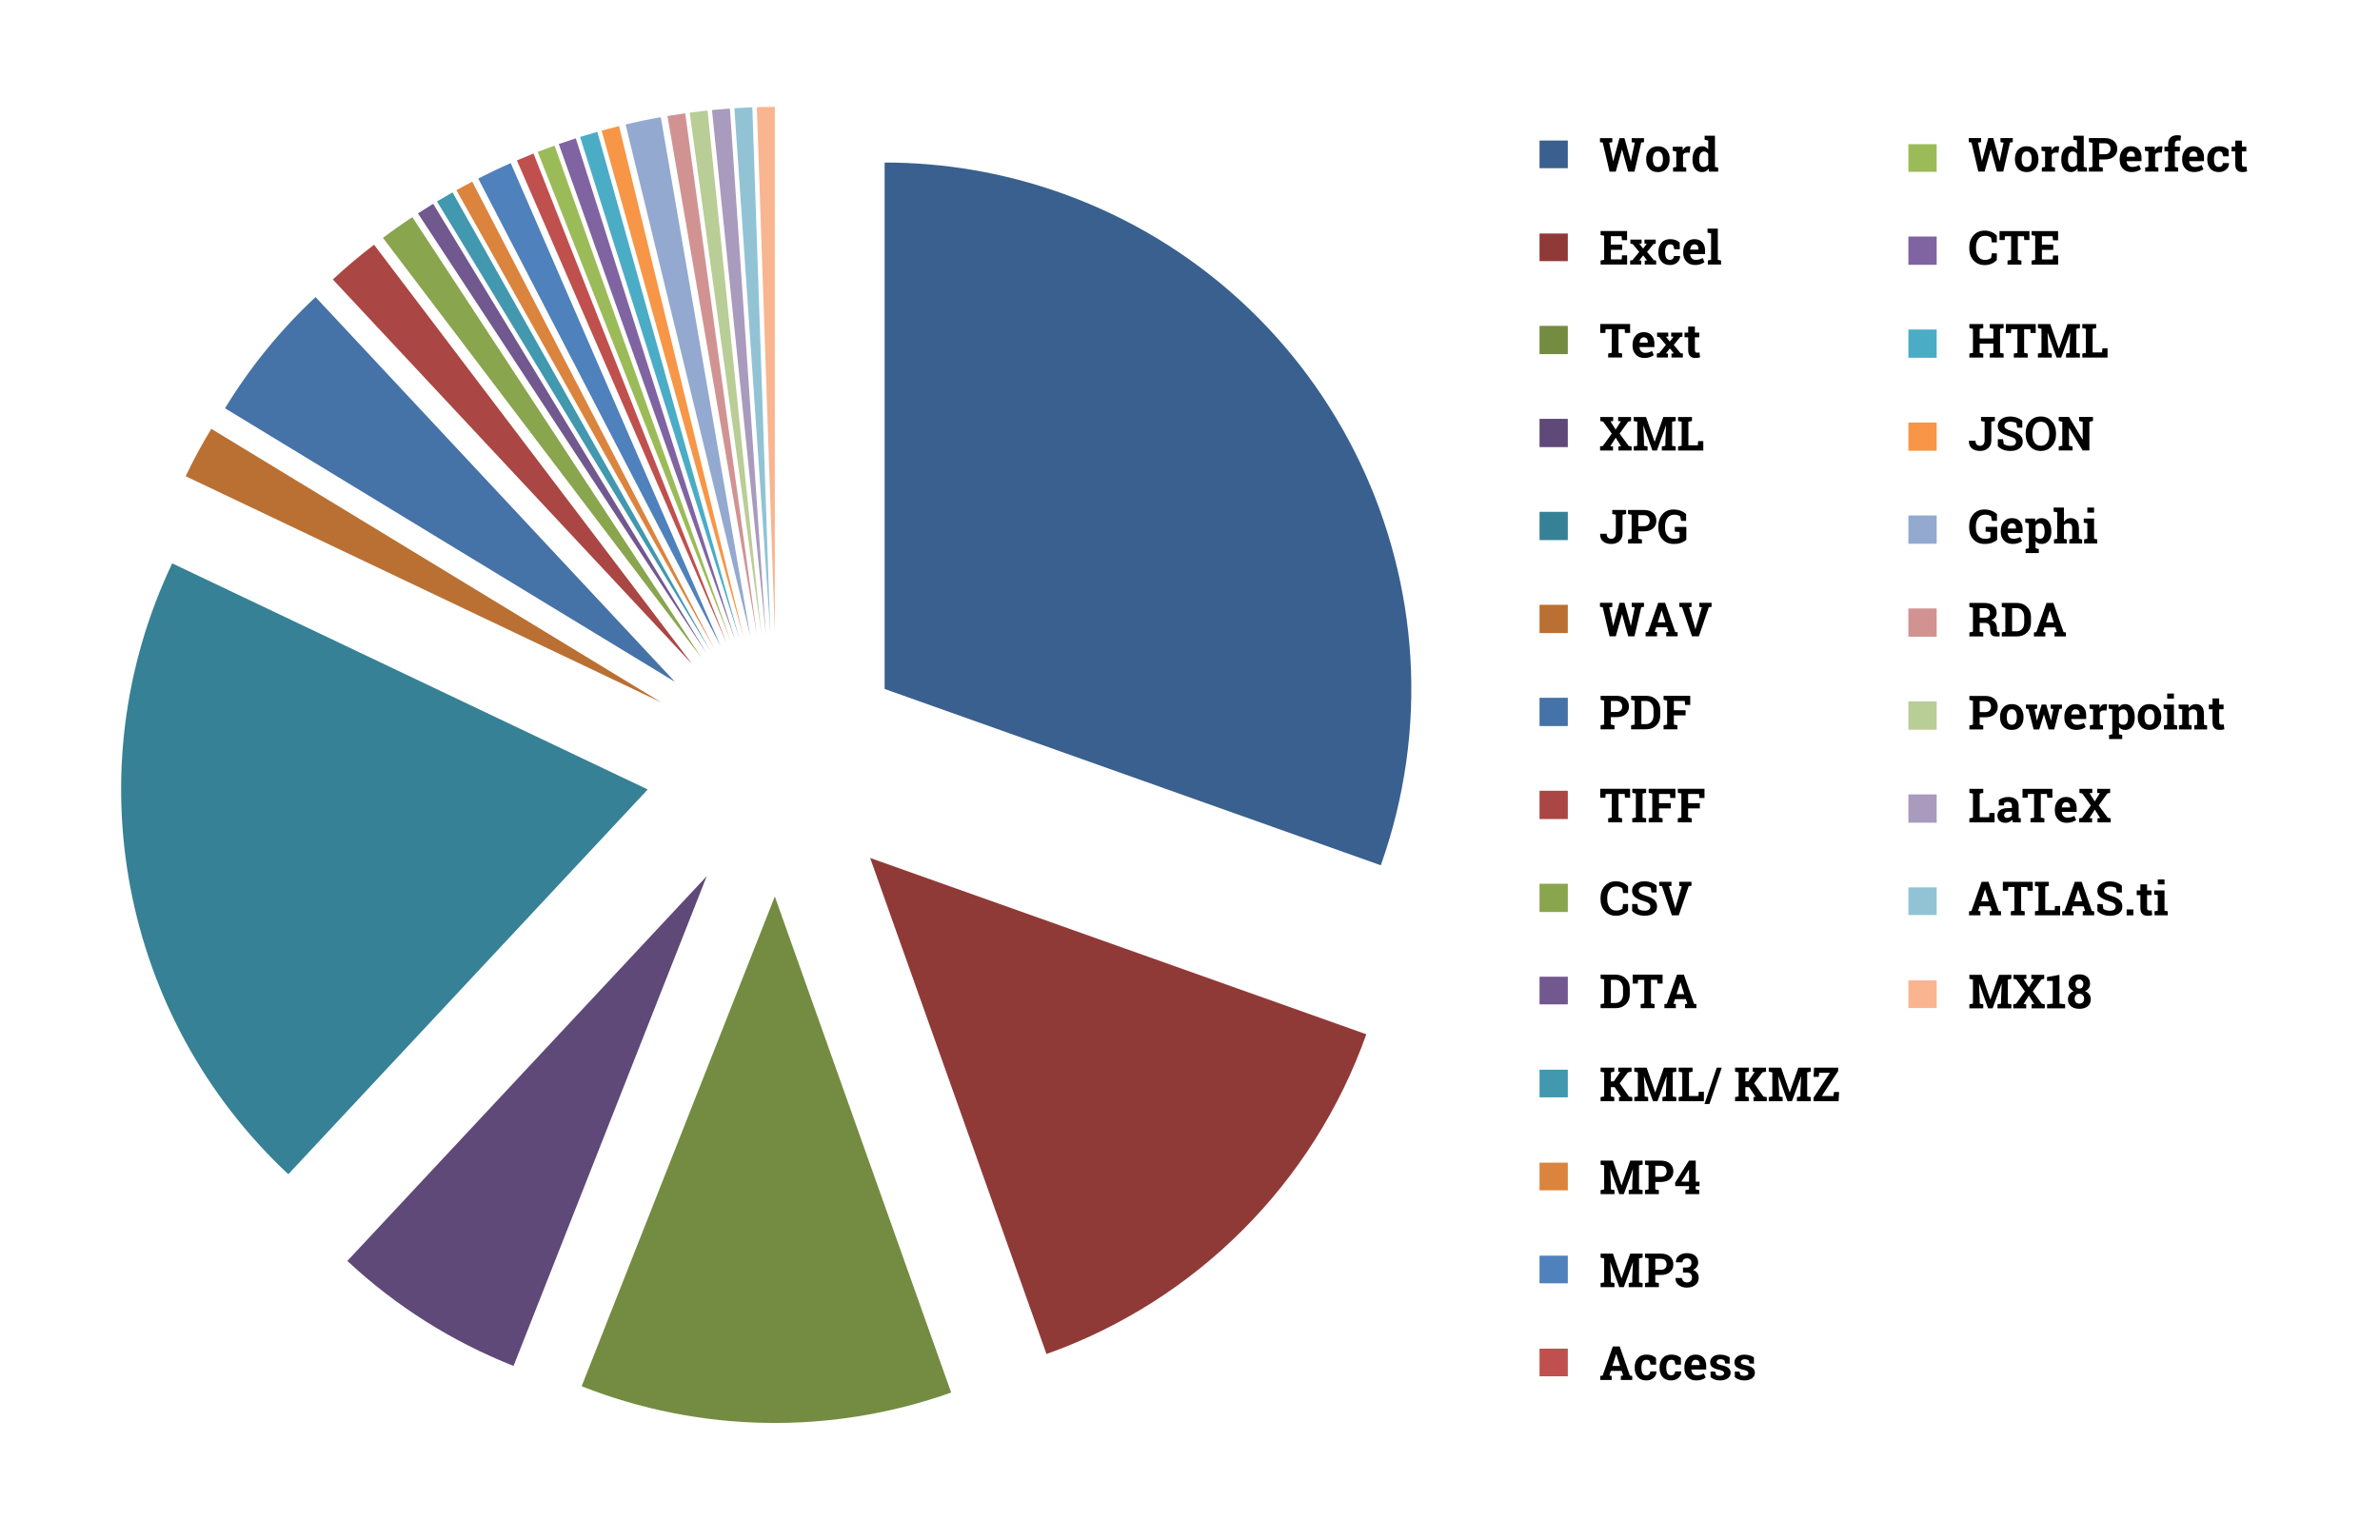 <?xml version="1.0" encoding="UTF-8" standalone="no"?>
<!DOCTYPE svg PUBLIC "-//W3C//DTD SVG 1.1//EN" "http://www.w3.org/Graphics/SVG/1.1/DTD/svg11.dtd">
<svg width="100%" height="100%" viewBox="0 0 2560 1657" version="1.1" xmlns="http://www.w3.org/2000/svg" xmlns:xlink="http://www.w3.org/1999/xlink" xml:space="preserve" xmlns:serif="http://www.serif.com/" style="fill-rule:evenodd;clip-rule:evenodd;stroke-linejoin:round;stroke-miterlimit:1.414;">
    <g id="welche-datenformate-fallen-an">
        <g>
            <g id="pie">
                <path d="M951.521,741.243l533.71,189.681c104.742,-294.745 -49.285,-618.609 -344.03,-723.351c-60.901,-21.658 -125.069,-32.709 -189.68,-32.709l0,566.379Z" style="fill:#39608e;"/>
                <path d="M935.953,923.059l189.68,533.67c160.601,-57.069 286.961,-183.429 344.03,-343.99l-533.71,-189.68Z" style="fill:#903a38;"/>
                <path d="M833.429,964.48l-207.789,526.935c127.287,50.213 268.489,52.633 397.47,6.775l-189.681,-533.71Z" style="fill:#748c41;"/>
                <path d="M760.187,942.62l-386.581,413.966c51.988,48.559 112.647,86.874 178.791,112.969l207.79,-526.935Z" style="fill:#5f4979;"/>
                <path d="M696.704,849.373l-511.491,-243.282c-106.001,222.874 -55.469,488.741 124.911,657.207l386.58,-413.925Z" style="fill:#368195;"/>
                <path d="M711.224,755.642l-483.941,-294.301c-10.043,16.536 -19.239,33.556 -27.551,51.019l511.492,243.282Z" style="fill:#ba7032;"/>
                <path d="M725.985,733.54l-386.58,-413.925c-37.751,35.25 -70.54,75.501 -97.361,119.624l483.941,294.301Z" style="fill:#4572a7;"/>
                <path d="M744.619,714.624l-342.256,-451.312c-15.407,11.696 -30.209,24.158 -44.365,37.347l386.621,413.965Z" style="fill:#aa4643;"/>
                <path d="M754.177,707.244l-310.635,-473.617c-10.809,7.058 -21.336,14.479 -31.62,22.304l342.255,451.313Z" style="fill:#89a54e;"/>
                <path d="M760.187,703.21l-294.261,-483.941l-16.375,10.325l310.636,473.616Z" style="fill:#71588f;"/>
                <path d="M764.341,700.71l-277.604,-493.742l-16.697,9.76l294.301,483.982Z" style="fill:#4198af;"/>
                <path d="M768.535,698.33l-260.583,-502.897l-17.02,9.155l277.603,493.742Z" style="fill:#db843d;"/>
                <path d="M775.029,695.023l-225.657,-519.514c-11.857,5.163 -23.473,10.688 -34.927,16.617l260.584,502.897Z" style="fill:#4f81bd;"/>
                <path d="M781.643,692.079l-207.789,-526.895l-17.867,7.381l225.656,519.514Z" style="fill:#c0504d;"/>
                <path d="M786.16,690.304l-189.68,-533.67l-18.109,6.776l207.789,526.894Z" style="fill:#9bbb59;"/>
                <path d="M790.718,688.691l-171.37,-539.841l-18.311,6.13l189.681,533.711Z" style="fill:#8064a2;"/>
                <path d="M795.316,687.239l-152.818,-545.407l-18.552,5.526l171.37,539.881Z" style="fill:#4bacc6;"/>
                <path d="M799.954,685.948l-134.103,-550.327l-18.714,4.921l152.817,545.406Z" style="fill:#f79646;"/>
                <path d="M807.012,684.295l-96.232,-558.192c-12.704,2.178 -25.328,4.799 -37.871,7.864l134.103,550.328Z" style="fill:#93a9cf;"/>
                <path d="M814.151,682.964l-77.115,-561.096l-19.117,2.944l96.232,558.152Z" style="fill:#d19392;"/>
                <path d="M818.95,682.319l-57.916,-563.436l-19.198,2.299l77.114,561.137Z" style="fill:#b9cd96;"/>
                <path d="M823.75,681.835l-38.638,-565.089l-19.279,1.653l57.917,563.436Z" style="fill:#a99bbd;"/>
                <path d="M828.589,681.512l-19.359,-566.097l-19.319,1.008l38.678,565.089Z" style="fill:#91c3d5;"/>
                <path d="M833.429,681.351l0,-566.42l-19.359,0.323l19.359,566.097Z" style="fill:#f9b590;"/>
            </g>
            <g id="texts1">
                <g transform="matrix(5.633,0,0,5.633,-851.644,-434.82)">
                    <path d="M465.114,104.348l-0.527,0.066l-1.297,5.559l-1.19,0l-1.174,-4.223l-0.026,0l-1.174,4.223l-1.19,0l-1.306,-5.559l-0.523,-0.066l0,-0.773l2.356,0l0,0.773l-0.585,0.101l0.734,3.507l0.027,0.004l1.199,-4.385l0.945,0l1.209,4.385l0.026,-0.004l0.73,-3.507l-0.585,-0.101l0,-0.773l2.351,0l0,0.773Z" style="fill-rule:nonzero;"/>
                    <path d="M465.523,107.552c0,-0.709 0.198,-1.29 0.595,-1.743c0.397,-0.452 0.946,-0.679 1.646,-0.679c0.703,0 1.253,0.226 1.65,0.677c0.397,0.451 0.596,1.033 0.596,1.745l0,0.092c0,0.715 -0.199,1.297 -0.596,1.747c-0.397,0.45 -0.944,0.674 -1.641,0.674c-0.706,0 -1.258,-0.224 -1.655,-0.674c-0.397,-0.45 -0.595,-1.032 -0.595,-1.747l0,-0.092Zm1.283,0.092c0,0.434 0.076,0.781 0.229,1.044c0.152,0.262 0.398,0.393 0.738,0.393c0.331,0 0.573,-0.132 0.727,-0.396c0.154,-0.263 0.231,-0.61 0.231,-1.041l0,-0.092c0,-0.422 -0.078,-0.766 -0.233,-1.033c-0.155,-0.267 -0.4,-0.4 -0.734,-0.4c-0.334,0 -0.577,0.133 -0.729,0.4c-0.153,0.267 -0.229,0.611 -0.229,1.033l0,0.092Z" style="fill-rule:nonzero;"/>
                    <path d="M470.664,109.204l0.616,-0.132l0,-2.949l-0.681,-0.131l0,-0.774l1.876,0l0.057,0.695c0.111,-0.247 0.255,-0.438 0.431,-0.576c0.176,-0.138 0.379,-0.207 0.611,-0.207c0.067,0 0.138,0.005 0.213,0.016c0.074,0.01 0.137,0.022 0.187,0.037l-0.137,1.169l-0.527,-0.013c-0.188,0 -0.343,0.036 -0.466,0.11c-0.123,0.073 -0.217,0.177 -0.281,0.312l0,2.311l0.615,0.132l0,0.769l-2.514,0l0,-0.769Z" style="fill-rule:nonzero;"/>
                    <path d="M477.45,109.393c-0.15,0.22 -0.326,0.387 -0.53,0.501c-0.204,0.114 -0.436,0.171 -0.696,0.171c-0.586,0 -1.041,-0.213 -1.365,-0.641c-0.324,-0.428 -0.486,-0.993 -0.486,-1.697l0,-0.092c0,-0.75 0.163,-1.355 0.488,-1.815c0.325,-0.46 0.782,-0.69 1.371,-0.69c0.238,0 0.452,0.052 0.642,0.156c0.19,0.104 0.357,0.252 0.501,0.442l0,-1.705l-0.686,-0.132l0,-0.773l1.969,0l0,5.954l0.615,0.132l0,0.769l-1.727,0l-0.096,-0.58Zm-1.793,-1.666c0,0.416 0.069,0.744 0.208,0.983c0.14,0.238 0.367,0.358 0.684,0.358c0.187,0 0.35,-0.038 0.488,-0.114c0.137,-0.077 0.25,-0.186 0.338,-0.33l0,-2.017c-0.088,-0.152 -0.2,-0.27 -0.336,-0.354c-0.136,-0.083 -0.297,-0.125 -0.481,-0.125c-0.314,0 -0.542,0.139 -0.686,0.417c-0.144,0.279 -0.215,0.642 -0.215,1.09l0,0.092Z" style="fill-rule:nonzero;"/>
                    <path d="M460.957,124.901l-2.167,0l0,1.828l2.066,0l0.057,-0.765l0.976,0l0,1.749l-5.063,0l0,-0.769l0.681,-0.132l0,-4.592l-0.681,-0.132l0,-0.773l5.054,0l0,1.753l-0.985,0l-0.057,-0.765l-2.048,0l0,1.609l2.167,0l0,0.989Z" style="fill-rule:nonzero;"/>
                    <path d="M462.469,126.944l0.444,-0.07l1.292,-1.565l-1.249,-1.503l-0.443,-0.074l0,-0.774l2.14,0l0,0.743l-0.435,0.053l0.72,0.914l0.708,-0.914l-0.444,-0.053l0,-0.743l2.149,0l0,0.774l-0.431,0.074l-1.221,1.503l1.287,1.565l0.448,0.07l0,0.769l-2.175,0l0,-0.738l0.435,-0.053l-0.738,-0.958l-0.751,0.962l0.382,0.049l0,0.738l-2.118,0l0,-0.769Z" style="fill-rule:nonzero;"/>
                    <path d="M470.071,126.821c0.229,0 0.412,-0.067 0.55,-0.2c0.137,-0.133 0.206,-0.311 0.206,-0.534l1.16,0l0.013,0.026c0.012,0.481 -0.168,0.883 -0.54,1.207c-0.372,0.324 -0.835,0.485 -1.389,0.485c-0.709,0 -1.255,-0.224 -1.639,-0.672c-0.384,-0.448 -0.576,-1.024 -0.576,-1.727l0,-0.132c0,-0.7 0.197,-1.276 0.591,-1.727c0.394,-0.451 0.956,-0.677 1.686,-0.677c0.384,0 0.728,0.057 1.032,0.172c0.305,0.114 0.559,0.275 0.761,0.483l0.017,1.27l-1.041,0l-0.211,-0.743c-0.065,-0.055 -0.144,-0.101 -0.237,-0.138c-0.094,-0.037 -0.201,-0.055 -0.321,-0.055c-0.364,0 -0.62,0.132 -0.769,0.396c-0.15,0.263 -0.224,0.603 -0.224,1.019l0,0.132c0,0.425 0.068,0.767 0.206,1.026c0.138,0.259 0.38,0.389 0.725,0.389Z" style="fill-rule:nonzero;"/>
                    <path d="M474.857,127.805c-0.686,0 -1.234,-0.219 -1.644,-0.659c-0.41,-0.439 -0.615,-0.997 -0.615,-1.674l0,-0.176c0,-0.706 0.194,-1.288 0.582,-1.745c0.389,-0.457 0.909,-0.684 1.563,-0.681c0.641,0 1.139,0.194 1.494,0.58c0.354,0.387 0.531,0.91 0.531,1.569l0,0.699l-2.838,0l-0.009,0.026c0.023,0.314 0.128,0.572 0.314,0.774c0.186,0.202 0.439,0.303 0.758,0.303c0.284,0 0.52,-0.029 0.708,-0.086c0.187,-0.057 0.392,-0.147 0.615,-0.27l0.347,0.791c-0.196,0.155 -0.45,0.286 -0.762,0.391c-0.312,0.106 -0.66,0.158 -1.044,0.158Zm-0.114,-3.946c-0.238,0 -0.425,0.091 -0.563,0.273c-0.138,0.181 -0.223,0.42 -0.255,0.716l0.013,0.022l1.574,0l0,-0.114c0,-0.273 -0.064,-0.49 -0.192,-0.653c-0.127,-0.163 -0.32,-0.244 -0.577,-0.244Z" style="fill-rule:nonzero;"/>
                    <path d="M477.239,121.631l0,-0.773l1.968,0l0,5.954l0.62,0.132l0,0.769l-2.522,0l0,-0.769l0.619,-0.132l0,-5.049l-0.685,-0.132Z" style="fill-rule:nonzero;"/>
                    <path d="M462.46,139.075l0,1.705l-0.984,0l-0.053,-0.717l-1.178,0l0,4.509l0.686,0.132l0,0.769l-2.655,0l0,-0.769l0.686,-0.132l0,-4.509l-1.174,0l-0.052,0.717l-0.98,0l0,-1.705l5.704,0Z" style="fill-rule:nonzero;"/>
                    <path d="M465.184,145.565c-0.685,0 -1.233,-0.219 -1.643,-0.659c-0.41,-0.439 -0.615,-0.997 -0.615,-1.674l0,-0.176c0,-0.706 0.194,-1.288 0.582,-1.745c0.388,-0.457 0.909,-0.684 1.562,-0.681c0.642,0 1.14,0.194 1.494,0.58c0.355,0.387 0.532,0.91 0.532,1.569l0,0.699l-2.839,0l-0.009,0.026c0.024,0.314 0.129,0.572 0.315,0.774c0.186,0.202 0.438,0.303 0.758,0.303c0.284,0 0.52,-0.029 0.707,-0.086c0.188,-0.057 0.393,-0.147 0.615,-0.27l0.348,0.791c-0.197,0.155 -0.451,0.286 -0.763,0.391c-0.312,0.106 -0.66,0.158 -1.044,0.158Zm-0.114,-3.946c-0.237,0 -0.425,0.091 -0.562,0.273c-0.138,0.181 -0.223,0.42 -0.255,0.716l0.013,0.022l1.573,0l0,-0.114c0,-0.273 -0.063,-0.49 -0.191,-0.653c-0.127,-0.163 -0.32,-0.244 -0.578,-0.244Z" style="fill-rule:nonzero;"/>
                    <path d="M467.566,144.704l0.444,-0.07l1.292,-1.565l-1.248,-1.503l-0.444,-0.074l0,-0.774l2.14,0l0,0.743l-0.435,0.053l0.721,0.914l0.708,-0.914l-0.444,-0.053l0,-0.743l2.149,0l0,0.774l-0.431,0.074l-1.222,1.503l1.288,1.565l0.448,0.07l0,0.769l-2.175,0l0,-0.738l0.435,-0.053l-0.738,-0.958l-0.752,0.962l0.382,0.049l0,0.738l-2.118,0l0,-0.769Z" style="fill-rule:nonzero;"/>
                    <path d="M474.83,139.554l0,1.164l0.835,0l0,0.901l-0.835,0l0,2.421c0,0.185 0.039,0.317 0.115,0.396c0.076,0.079 0.178,0.119 0.307,0.119c0.088,0 0.165,-0.004 0.231,-0.011c0.066,-0.008 0.14,-0.02 0.222,-0.038l0.11,0.928c-0.144,0.043 -0.286,0.076 -0.426,0.098c-0.141,0.022 -0.293,0.033 -0.457,0.033c-0.443,0 -0.783,-0.121 -1.022,-0.364c-0.239,-0.244 -0.358,-0.629 -0.358,-1.156l0,-2.426l-0.699,0l0,-0.901l0.699,0l0,-1.164l1.278,0Z" style="fill-rule:nonzero;"/>
                    <path d="M456.725,162.464l0.541,-0.105l1.691,-2.352l-1.648,-2.289l-0.536,-0.11l0,-0.773l2.457,0l0,0.773l-0.523,0.057l0.989,1.569l0.993,-1.569l-0.514,-0.057l0,-0.773l2.465,0l0,0.773l-0.536,0.11l-1.648,2.289l1.727,2.347l0.567,0.11l0,0.769l-2.518,0l0,-0.769l0.51,-0.053l-1.029,-1.617l-1.032,1.617l0.514,0.053l0,0.769l-2.47,0l0,-0.769Z" style="fill-rule:nonzero;"/>
                    <path d="M469.32,158.5l-0.027,-0.004l-1.713,4.737l-0.862,0l-1.705,-4.72l-0.026,0.005l0.123,2.808l0,1.006l0.685,0.132l0,0.769l-2.65,0l0,-0.769l0.682,-0.132l0,-4.592l-0.682,-0.132l0,-0.773l2.356,0l1.63,4.715l0.027,0l1.643,-4.715l2.364,0l0,0.773l-0.685,0.132l0,4.592l0.685,0.132l0,0.769l-2.649,0l0,-0.769l0.681,-0.132l0,-1.006l0.123,-2.826Z" style="fill-rule:nonzero;"/>
                    <path d="M471.622,163.233l0,-0.769l0.682,-0.132l0,-4.592l-0.682,-0.132l0,-0.773l2.65,0l0,0.773l-0.685,0.132l0,4.509l1.806,0l0.062,-0.804l0.979,0l0,1.788l-4.812,0Z" style="fill-rule:nonzero;"/>
                    <path d="M461.7,174.595l0,0.773l-0.686,0.132l0,3.573c0,0.618 -0.201,1.108 -0.604,1.47c-0.403,0.361 -0.912,0.542 -1.527,0.542c-0.668,0 -1.197,-0.162 -1.587,-0.487c-0.389,-0.326 -0.577,-0.805 -0.562,-1.437l0.009,-0.027l1.248,0c0,0.337 0.08,0.582 0.241,0.736c0.161,0.154 0.378,0.231 0.651,0.231c0.237,0 0.438,-0.092 0.604,-0.275c0.166,-0.183 0.248,-0.434 0.248,-0.753l0,-3.573l-0.685,-0.132l0,-0.773l2.65,0Z" style="fill-rule:nonzero;"/>
                    <path d="M465.11,174.595c0.732,0 1.31,0.188 1.733,0.564c0.424,0.377 0.635,0.87 0.635,1.479c0,0.612 -0.211,1.105 -0.635,1.477c-0.423,0.372 -1.001,0.558 -1.733,0.558l-1.081,0l0,1.419l0.685,0.132l0,0.769l-2.65,0l0,-0.769l0.682,-0.132l0,-4.592l-0.682,-0.132l0,-0.773l3.046,0Zm-1.081,3.089l1.081,0c0.357,0 0.627,-0.097 0.811,-0.292c0.183,-0.195 0.274,-0.443 0.274,-0.745c0,-0.308 -0.091,-0.562 -0.274,-0.763c-0.184,-0.2 -0.454,-0.301 -0.811,-0.301l-1.081,0l0,2.101Z" style="fill-rule:nonzero;"/>
                    <path d="M473.191,180.281c-0.208,0.205 -0.511,0.391 -0.909,0.556c-0.399,0.166 -0.903,0.248 -1.512,0.248c-0.864,0 -1.567,-0.289 -2.109,-0.868c-0.542,-0.578 -0.813,-1.33 -0.813,-2.256l0,-0.22c0,-0.958 0.267,-1.737 0.802,-2.338c0.534,-0.6 1.232,-0.901 2.094,-0.901c0.501,0 0.958,0.08 1.373,0.24c0.414,0.16 0.759,0.376 1.035,0.648l0,1.288l-0.949,0l-0.181,-0.857c-0.117,-0.1 -0.271,-0.18 -0.463,-0.24c-0.192,-0.06 -0.413,-0.09 -0.662,-0.09c-0.559,0 -0.994,0.207 -1.305,0.62c-0.31,0.413 -0.466,0.953 -0.466,1.621l0,0.229c0,0.65 0.153,1.17 0.457,1.558c0.305,0.388 0.745,0.582 1.319,0.582c0.258,0 0.466,-0.022 0.626,-0.066c0.16,-0.044 0.285,-0.095 0.376,-0.154l0,-1.085l-0.914,-0.07l0,-0.901l2.201,0l0,2.456Z" style="fill-rule:nonzero;"/>
                    <path d="M465.114,193.098l-0.527,0.066l-1.297,5.559l-1.19,0l-1.174,-4.223l-0.026,0l-1.174,4.223l-1.19,0l-1.306,-5.559l-0.523,-0.066l0,-0.773l2.356,0l0,0.773l-0.585,0.101l0.734,3.507l0.027,0.004l1.199,-4.385l0.945,0l1.209,4.385l0.026,-0.004l0.73,-3.507l-0.585,-0.101l0,-0.773l2.351,0l0,0.773Z" style="fill-rule:nonzero;"/>
                    <path d="M465.426,197.954l0.457,-0.066l1.947,-5.563l1.314,0l1.934,5.563l0.457,0.066l0,0.769l-2.18,0l0,-0.769l0.444,-0.079l-0.282,-0.879l-2.074,0l-0.281,0.879l0.444,0.079l0,0.769l-2.18,0l0,-0.769Zm2.321,-1.903l1.467,0l-0.72,-2.254l-0.027,0l-0.72,2.254Z" style="fill-rule:nonzero;"/>
                    <path d="M474.198,193.098l-0.488,0.088l1.134,3.836l0.079,0.352l0.026,0l0.075,-0.343l1.138,-3.845l-0.483,-0.088l0,-0.773l2.338,0l0,0.773l-0.537,0.07l-1.885,5.555l-1.318,0l-1.89,-5.555l-0.527,-0.07l0,-0.773l2.338,0l0,0.773Z" style="fill-rule:nonzero;"/>
                    <path d="M459.872,210.085c0.732,0 1.31,0.188 1.733,0.564c0.423,0.377 0.635,0.87 0.635,1.479c0,0.612 -0.212,1.105 -0.635,1.477c-0.423,0.372 -1.001,0.558 -1.733,0.558l-1.082,0l0,1.419l0.686,0.132l0,0.769l-2.65,0l0,-0.769l0.681,-0.132l0,-4.592l-0.681,-0.132l0,-0.773l3.046,0Zm-1.082,3.089l1.082,0c0.357,0 0.627,-0.097 0.81,-0.292c0.183,-0.195 0.275,-0.443 0.275,-0.745c0,-0.308 -0.092,-0.562 -0.275,-0.763c-0.183,-0.2 -0.453,-0.301 -0.81,-0.301l-1.082,0l0,2.101Z" style="fill-rule:nonzero;"/>
                    <path d="M465.527,210.085c0.782,0 1.427,0.249 1.934,0.749c0.507,0.499 0.76,1.14 0.76,1.923l0,1.059c0,0.785 -0.253,1.426 -0.76,1.922c-0.507,0.497 -1.152,0.745 -1.934,0.745l-2.878,0l0,-0.769l0.681,-0.132l0,-4.592l-0.681,-0.132l0,-0.773l2.878,0Zm-0.914,0.988l0,4.426l0.848,0c0.46,0 0.821,-0.156 1.081,-0.466c0.261,-0.311 0.392,-0.716 0.392,-1.217l0,-1.068c0,-0.495 -0.131,-0.898 -0.392,-1.209c-0.26,-0.31 -0.621,-0.466 -1.081,-0.466l-0.848,0Z" style="fill-rule:nonzero;"/>
                    <path d="M468.85,215.714l0.681,-0.132l0,-4.592l-0.681,-0.132l0,-0.773l5.093,0l0,1.753l-0.985,0l-0.057,-0.765l-2.087,0l0,1.763l2.241,0l0,0.988l-2.241,0l0,1.758l0.685,0.132l0,0.769l-2.649,0l0,-0.769Z" style="fill-rule:nonzero;"/>
                    <path d="M462.46,227.845l0,1.705l-0.984,0l-0.053,-0.717l-1.178,0l0,4.509l0.686,0.132l0,0.769l-2.655,0l0,-0.769l0.686,-0.132l0,-4.509l-1.174,0l-0.052,0.717l-0.98,0l0,-1.705l5.704,0Z" style="fill-rule:nonzero;"/>
                    <path d="M462.873,228.618l0,-0.773l2.65,0l0,0.773l-0.686,0.132l0,4.592l0.686,0.132l0,0.769l-2.65,0l0,-0.769l0.686,-0.132l0,-4.592l-0.686,-0.132Z" style="fill-rule:nonzero;"/>
                    <path d="M466.011,233.474l0.681,-0.132l0,-4.592l-0.681,-0.132l0,-0.773l5.093,0l0,1.753l-0.984,0l-0.058,-0.765l-2.087,0l0,1.763l2.241,0l0,0.988l-2.241,0l0,1.758l0.686,0.132l0,0.769l-2.65,0l0,-0.769Z" style="fill-rule:nonzero;"/>
                    <path d="M471.57,233.474l0.681,-0.132l0,-4.592l-0.681,-0.132l0,-0.773l5.093,0l0,1.753l-0.984,0l-0.057,-0.765l-2.088,0l0,1.763l2.241,0l0,0.988l-2.241,0l0,1.758l0.686,0.132l0,0.769l-2.65,0l0,-0.769Z" style="fill-rule:nonzero;"/>
                    <path d="M462.069,247.762l-0.954,0l-0.132,-0.852c-0.126,-0.126 -0.285,-0.226 -0.476,-0.299c-0.192,-0.073 -0.419,-0.11 -0.679,-0.11c-0.557,0 -0.986,0.202 -1.286,0.607c-0.3,0.404 -0.45,0.931 -0.45,1.582l0,0.224c0,0.65 0.149,1.179 0.448,1.586c0.299,0.407 0.721,0.611 1.266,0.611c0.252,0 0.482,-0.037 0.692,-0.11c0.209,-0.073 0.371,-0.173 0.485,-0.299l0.132,-0.852l0.954,0l0,1.265c-0.258,0.299 -0.587,0.537 -0.987,0.715c-0.4,0.177 -0.847,0.265 -1.342,0.265c-0.859,0 -1.562,-0.297 -2.11,-0.892c-0.548,-0.594 -0.821,-1.358 -0.821,-2.289l0,-0.216c0,-0.928 0.272,-1.691 0.817,-2.289c0.545,-0.598 1.249,-0.897 2.114,-0.897c0.495,0 0.942,0.09 1.34,0.271c0.398,0.18 0.728,0.418 0.989,0.714l0,1.265Z" style="fill-rule:nonzero;"/>
                    <path d="M467.518,247.648l-0.962,0l-0.167,-0.879c-0.112,-0.07 -0.274,-0.132 -0.488,-0.184c-0.214,-0.053 -0.441,-0.079 -0.681,-0.079c-0.352,0 -0.624,0.074 -0.816,0.221c-0.191,0.148 -0.287,0.34 -0.287,0.574c0,0.217 0.1,0.395 0.301,0.534c0.2,0.139 0.547,0.286 1.039,0.442c0.706,0.196 1.241,0.455 1.606,0.777c0.365,0.323 0.547,0.746 0.547,1.27c0,0.548 -0.217,0.98 -0.65,1.297c-0.434,0.316 -1.005,0.474 -1.714,0.474c-0.507,0 -0.965,-0.08 -1.373,-0.241c-0.409,-0.161 -0.75,-0.384 -1.022,-0.668l0,-1.336l0.993,0l0.136,0.909c0.129,0.106 0.304,0.193 0.526,0.262c0.221,0.069 0.468,0.103 0.74,0.103c0.352,0 0.619,-0.072 0.802,-0.215c0.183,-0.144 0.275,-0.336 0.275,-0.576c0,-0.246 -0.087,-0.444 -0.262,-0.593c-0.174,-0.15 -0.48,-0.29 -0.916,-0.422c-0.759,-0.22 -1.333,-0.48 -1.723,-0.782c-0.389,-0.302 -0.584,-0.715 -0.584,-1.239c0,-0.519 0.22,-0.943 0.659,-1.273c0.439,-0.329 0.992,-0.498 1.657,-0.507c0.492,0 0.94,0.074 1.344,0.224c0.405,0.149 0.745,0.349 1.02,0.598l0,1.309Z" style="fill-rule:nonzero;"/>
                    <path d="M470.357,246.378l-0.488,0.088l1.134,3.836l0.079,0.352l0.026,0l0.075,-0.343l1.138,-3.845l-0.483,-0.088l0,-0.773l2.338,0l0,0.773l-0.536,0.07l-1.886,5.555l-1.318,0l-1.89,-5.555l-0.527,-0.07l0,-0.773l2.338,0l0,0.773Z" style="fill-rule:nonzero;"/>
                    <path d="M459.705,263.345c0.782,0 1.426,0.249 1.933,0.749c0.507,0.499 0.76,1.14 0.76,1.923l0,1.059c0,0.785 -0.253,1.426 -0.76,1.922c-0.507,0.497 -1.151,0.745 -1.933,0.745l-2.879,0l0,-0.769l0.681,-0.132l0,-4.592l-0.681,-0.132l0,-0.773l2.879,0Zm-0.915,0.988l0,4.426l0.849,0c0.46,0 0.82,-0.156 1.081,-0.466c0.26,-0.311 0.391,-0.716 0.391,-1.217l0,-1.068c0,-0.495 -0.131,-0.898 -0.391,-1.209c-0.261,-0.31 -0.621,-0.466 -1.081,-0.466l-0.849,0Z" style="fill-rule:nonzero;"/>
                    <path d="M468.661,263.345l0,1.705l-0.985,0l-0.053,-0.717l-1.177,0l0,4.509l0.685,0.132l0,0.769l-2.654,0l0,-0.769l0.686,-0.132l0,-4.509l-1.174,0l-0.053,0.717l-0.98,0l0,-1.705l5.705,0Z" style="fill-rule:nonzero;"/>
                    <path d="M469.012,268.974l0.457,-0.066l1.947,-5.563l1.314,0l1.933,5.563l0.458,0.066l0,0.769l-2.18,0l0,-0.769l0.444,-0.079l-0.282,-0.879l-2.074,0l-0.281,0.879l0.444,0.079l0,0.769l-2.18,0l0,-0.769Zm2.32,-1.903l1.468,0l-0.72,-2.254l-0.027,0l-0.721,2.254Z" style="fill-rule:nonzero;"/>
                    <path d="M456.826,286.734l0.681,-0.132l0,-4.592l-0.681,-0.132l0,-0.773l2.615,0l0,0.773l-0.651,0.132l0,1.709l0.559,0l1.23,-1.788l-0.378,-0.053l0,-0.773l2.536,0l0,0.773l-0.695,0.119l-1.573,2.1l1.767,2.527l0.641,0.11l0,0.769l-2.535,0l0,-0.769l0.395,-0.053l-1.23,-1.85l-0.717,0l0,1.771l0.651,0.132l0,0.769l-2.615,0l0,-0.769Z" style="fill-rule:nonzero;"/>
                    <path d="M469.434,282.77l-0.026,-0.004l-1.714,4.737l-0.862,0l-1.705,-4.72l-0.026,0.005l0.123,2.808l0,1.006l0.686,0.132l0,0.769l-2.65,0l0,-0.769l0.681,-0.132l0,-4.592l-0.681,-0.132l0,-0.773l2.355,0l1.631,4.715l0.026,0l1.643,-4.715l2.365,0l0,0.773l-0.686,0.132l0,4.592l0.686,0.132l0,0.769l-2.65,0l0,-0.769l0.681,-0.132l0,-1.006l0.123,-2.826Z" style="fill-rule:nonzero;"/>
                    <path d="M471.737,287.503l0,-0.769l0.681,-0.132l0,-4.592l-0.681,-0.132l0,-0.773l2.65,0l0,0.773l-0.686,0.132l0,4.509l1.806,0l0.062,-0.804l0.98,0l0,1.788l-4.812,0Z" style="fill-rule:nonzero;"/>
                    <path d="M477.612,288.052l-0.949,0l2.347,-6.947l0.949,0l-2.347,6.947Z" style="fill-rule:nonzero;"/>
                    <path d="M482.503,286.734l0.681,-0.132l0,-4.592l-0.681,-0.132l0,-0.773l2.615,0l0,0.773l-0.65,0.132l0,1.709l0.558,0l1.23,-1.788l-0.378,-0.053l0,-0.773l2.536,0l0,0.773l-0.694,0.119l-1.574,2.1l1.767,2.527l0.642,0.11l0,0.769l-2.536,0l0,-0.769l0.395,-0.053l-1.23,-1.85l-0.716,0l0,1.771l0.65,0.132l0,0.769l-2.615,0l0,-0.769Z" style="fill-rule:nonzero;"/>
                    <path d="M495.111,282.77l-0.026,-0.004l-1.714,4.737l-0.861,0l-1.705,-4.72l-0.027,0.005l0.123,2.808l0,1.006l0.686,0.132l0,0.769l-2.65,0l0,-0.769l0.681,-0.132l0,-4.592l-0.681,-0.132l0,-0.773l2.355,0l1.631,4.715l0.026,0l1.644,-4.715l2.364,0l0,0.773l-0.686,0.132l0,4.592l0.686,0.132l0,0.769l-2.65,0l0,-0.769l0.681,-0.132l0,-1.006l0.123,-2.826Z" style="fill-rule:nonzero;"/>
                    <path d="M502.191,281.105l0,0.641l-3.133,4.773l2.228,0l0.105,-0.774l0.976,0l-0.097,1.758l-4.777,0l0,-0.668l3.12,-4.742l-2.034,0l-0.102,0.774l-0.98,0l0.097,-1.762l4.597,0Z" style="fill-rule:nonzero;"/>
                    <path d="M463,300.53l-0.026,-0.004l-1.714,4.737l-0.861,0l-1.705,-4.72l-0.027,0.005l0.123,2.808l0,1.006l0.686,0.132l0,0.769l-2.65,0l0,-0.769l0.681,-0.132l0,-4.592l-0.681,-0.132l0,-0.773l2.356,0l1.63,4.715l0.026,0l1.644,-4.715l2.364,0l0,0.773l-0.685,0.132l0,4.592l0.685,0.132l0,0.769l-2.65,0l0,-0.769l0.681,-0.132l0,-1.006l0.123,-2.826Z" style="fill-rule:nonzero;"/>
                    <path d="M468.349,298.865c0.732,0 1.31,0.188 1.733,0.564c0.424,0.377 0.635,0.87 0.635,1.479c0,0.612 -0.211,1.105 -0.635,1.477c-0.423,0.372 -1.001,0.558 -1.733,0.558l-1.082,0l0,1.419l0.686,0.132l0,0.769l-2.65,0l0,-0.769l0.681,-0.132l0,-4.592l-0.681,-0.132l0,-0.773l3.046,0Zm-1.082,3.089l1.082,0c0.357,0 0.627,-0.097 0.81,-0.292c0.183,-0.195 0.275,-0.443 0.275,-0.745c0,-0.308 -0.092,-0.562 -0.275,-0.763c-0.183,-0.2 -0.453,-0.301 -0.81,-0.301l-1.082,0l0,2.101Z" style="fill-rule:nonzero;"/>
                    <path d="M474.989,302.881l0.725,0l0,0.853l-0.725,0l0,0.628l0.681,0.132l0,0.769l-2.646,0l0,-0.769l0.686,-0.132l0,-0.628l-2.61,0l-0.062,-0.629l2.659,-4.24l1.292,0l0,4.016Zm-2.751,0l1.472,0l0,-2.307l-0.026,-0.009l-0.106,0.185l-1.34,2.131Z" style="fill-rule:nonzero;"/>
                    <path d="M463,318.29l-0.026,-0.004l-1.714,4.737l-0.861,0l-1.705,-4.72l-0.027,0.005l0.123,2.808l0,1.006l0.686,0.132l0,0.769l-2.65,0l0,-0.769l0.681,-0.132l0,-4.592l-0.681,-0.132l0,-0.773l2.356,0l1.63,4.715l0.026,0l1.644,-4.715l2.364,0l0,0.773l-0.685,0.132l0,4.592l0.685,0.132l0,0.769l-2.65,0l0,-0.769l0.681,-0.132l0,-1.006l0.123,-2.826Z" style="fill-rule:nonzero;"/>
                    <path d="M468.349,316.625c0.732,0 1.31,0.188 1.733,0.564c0.424,0.377 0.635,0.87 0.635,1.479c0,0.612 -0.211,1.105 -0.635,1.477c-0.423,0.372 -1.001,0.558 -1.733,0.558l-1.082,0l0,1.419l0.686,0.132l0,0.769l-2.65,0l0,-0.769l0.681,-0.132l0,-4.592l-0.681,-0.132l0,-0.773l3.046,0Zm-1.082,3.089l1.082,0c0.357,0 0.627,-0.097 0.81,-0.292c0.183,-0.195 0.275,-0.443 0.275,-0.745c0,-0.308 -0.092,-0.562 -0.275,-0.763c-0.183,-0.2 -0.453,-0.301 -0.81,-0.301l-1.082,0l0,2.101Z" style="fill-rule:nonzero;"/>
                    <path d="M472.554,319.279l0.721,0c0.305,0 0.53,-0.08 0.677,-0.24c0.146,-0.159 0.219,-0.381 0.219,-0.665c0,-0.258 -0.073,-0.465 -0.219,-0.62c-0.147,-0.155 -0.359,-0.233 -0.638,-0.233c-0.24,0 -0.442,0.07 -0.606,0.211c-0.164,0.141 -0.246,0.325 -0.246,0.554l-1.244,0l-0.009,-0.027c-0.017,-0.501 0.175,-0.914 0.576,-1.239c0.401,-0.325 0.899,-0.488 1.494,-0.488c0.662,0 1.19,0.159 1.584,0.475c0.394,0.316 0.592,0.768 0.592,1.353c0,0.279 -0.088,0.543 -0.264,0.794c-0.176,0.25 -0.418,0.446 -0.725,0.586c0.354,0.126 0.624,0.32 0.811,0.58c0.186,0.261 0.279,0.564 0.279,0.91c0,0.586 -0.214,1.047 -0.64,1.382c-0.426,0.336 -0.972,0.503 -1.637,0.503c-0.595,0 -1.105,-0.157 -1.531,-0.472c-0.427,-0.315 -0.632,-0.76 -0.618,-1.334l0.009,-0.026l1.244,0c0,0.246 0.088,0.449 0.263,0.608c0.176,0.16 0.399,0.24 0.668,0.24c0.296,0 0.53,-0.082 0.701,-0.246c0.172,-0.164 0.257,-0.387 0.257,-0.668c0,-0.337 -0.084,-0.584 -0.252,-0.741c-0.169,-0.156 -0.417,-0.235 -0.745,-0.235l-0.721,0l0,-0.962Z" style="fill-rule:nonzero;"/>
                    <path d="M456.76,339.984l0.457,-0.066l1.947,-5.563l1.314,0l1.934,5.563l0.457,0.066l0,0.769l-2.18,0l0,-0.769l0.444,-0.079l-0.282,-0.879l-2.074,0l-0.281,0.879l0.444,0.079l0,0.769l-2.18,0l0,-0.769Zm2.32,-1.903l1.468,0l-0.72,-2.254l-0.027,0l-0.721,2.254Z" style="fill-rule:nonzero;"/>
                    <path d="M465.554,339.861c0.228,0 0.411,-0.067 0.549,-0.2c0.138,-0.133 0.206,-0.311 0.206,-0.534l1.161,0l0.013,0.026c0.012,0.481 -0.169,0.883 -0.541,1.207c-0.372,0.324 -0.835,0.485 -1.388,0.485c-0.709,0 -1.256,-0.224 -1.64,-0.672c-0.383,-0.448 -0.575,-1.024 -0.575,-1.727l0,-0.132c0,-0.7 0.197,-1.276 0.591,-1.727c0.394,-0.451 0.956,-0.677 1.685,-0.677c0.384,0 0.728,0.057 1.033,0.172c0.305,0.114 0.558,0.275 0.76,0.483l0.018,1.27l-1.042,0l-0.211,-0.743c-0.064,-0.055 -0.143,-0.101 -0.237,-0.138c-0.094,-0.037 -0.201,-0.055 -0.321,-0.055c-0.363,0 -0.619,0.132 -0.769,0.396c-0.149,0.263 -0.224,0.603 -0.224,1.019l0,0.132c0,0.425 0.069,0.767 0.207,1.026c0.137,0.259 0.379,0.389 0.725,0.389Z" style="fill-rule:nonzero;"/>
                    <path d="M470.295,339.861c0.229,0 0.412,-0.067 0.55,-0.2c0.137,-0.133 0.206,-0.311 0.206,-0.534l1.16,0l0.014,0.026c0.011,0.481 -0.169,0.883 -0.541,1.207c-0.372,0.324 -0.835,0.485 -1.389,0.485c-0.709,0 -1.255,-0.224 -1.639,-0.672c-0.384,-0.448 -0.576,-1.024 -0.576,-1.727l0,-0.132c0,-0.7 0.198,-1.276 0.592,-1.727c0.394,-0.451 0.955,-0.677 1.685,-0.677c0.384,0 0.728,0.057 1.033,0.172c0.304,0.114 0.558,0.275 0.76,0.483l0.017,1.27l-1.041,0l-0.211,-0.743c-0.064,-0.055 -0.144,-0.101 -0.237,-0.138c-0.094,-0.037 -0.201,-0.055 -0.321,-0.055c-0.363,0 -0.62,0.132 -0.769,0.396c-0.15,0.263 -0.224,0.603 -0.224,1.019l0,0.132c0,0.425 0.069,0.767 0.206,1.026c0.138,0.259 0.38,0.389 0.725,0.389Z" style="fill-rule:nonzero;"/>
                    <path d="M475.081,340.845c-0.686,0 -1.233,-0.219 -1.644,-0.659c-0.41,-0.439 -0.615,-0.997 -0.615,-1.674l0,-0.176c0,-0.706 0.194,-1.288 0.582,-1.745c0.389,-0.457 0.909,-0.684 1.563,-0.681c0.641,0 1.139,0.194 1.494,0.58c0.354,0.387 0.532,0.91 0.532,1.569l0,0.699l-2.839,0l-0.009,0.026c0.023,0.314 0.128,0.572 0.314,0.774c0.186,0.202 0.439,0.303 0.758,0.303c0.284,0 0.52,-0.029 0.708,-0.086c0.187,-0.057 0.392,-0.147 0.615,-0.27l0.347,0.791c-0.196,0.155 -0.45,0.286 -0.762,0.391c-0.312,0.106 -0.66,0.158 -1.044,0.158Zm-0.114,-3.946c-0.238,0 -0.425,0.091 -0.563,0.273c-0.137,0.181 -0.222,0.42 -0.255,0.716l0.014,0.022l1.573,0l0,-0.114c0,-0.273 -0.064,-0.49 -0.191,-0.653c-0.128,-0.163 -0.32,-0.244 -0.578,-0.244Z" style="fill-rule:nonzero;"/>
                    <path d="M481.479,337.633l-0.861,0l-0.136,-0.593c-0.088,-0.071 -0.199,-0.129 -0.332,-0.176c-0.133,-0.047 -0.28,-0.07 -0.442,-0.07c-0.225,0 -0.404,0.05 -0.536,0.151c-0.132,0.101 -0.197,0.228 -0.197,0.38c0,0.144 0.063,0.263 0.188,0.359c0.126,0.095 0.378,0.179 0.756,0.252c0.589,0.117 1.026,0.289 1.31,0.517c0.284,0.227 0.426,0.539 0.426,0.938c0,0.428 -0.184,0.777 -0.551,1.048c-0.368,0.271 -0.852,0.406 -1.453,0.406c-0.366,0 -0.702,-0.053 -1.008,-0.16c-0.306,-0.107 -0.578,-0.26 -0.815,-0.459l-0.014,-1.068l0.897,0l0.176,0.62c0.076,0.064 0.18,0.112 0.312,0.142c0.131,0.031 0.269,0.046 0.413,0.046c0.26,0 0.459,-0.046 0.595,-0.14c0.136,-0.094 0.205,-0.221 0.205,-0.382c0,-0.141 -0.069,-0.263 -0.207,-0.365c-0.138,-0.103 -0.391,-0.194 -0.76,-0.273c-0.56,-0.114 -0.982,-0.283 -1.268,-0.507c-0.286,-0.224 -0.429,-0.53 -0.429,-0.917c0,-0.398 0.165,-0.741 0.493,-1.03c0.328,-0.289 0.795,-0.433 1.401,-0.433c0.37,0 0.719,0.05 1.049,0.15c0.329,0.099 0.588,0.227 0.775,0.382l0.013,1.182Z" style="fill-rule:nonzero;"/>
                    <path d="M486.111,337.633l-0.861,0l-0.136,-0.593c-0.088,-0.071 -0.199,-0.129 -0.332,-0.176c-0.133,-0.047 -0.281,-0.07 -0.442,-0.07c-0.225,0 -0.404,0.05 -0.536,0.151c-0.132,0.101 -0.198,0.228 -0.198,0.38c0,0.144 0.063,0.263 0.189,0.359c0.126,0.095 0.378,0.179 0.756,0.252c0.589,0.117 1.026,0.289 1.31,0.517c0.284,0.227 0.426,0.539 0.426,0.938c0,0.428 -0.184,0.777 -0.551,1.048c-0.368,0.271 -0.852,0.406 -1.453,0.406c-0.366,0 -0.702,-0.053 -1.008,-0.16c-0.307,-0.107 -0.578,-0.26 -0.816,-0.459l-0.013,-1.068l0.897,0l0.175,0.62c0.077,0.064 0.181,0.112 0.312,0.142c0.132,0.031 0.27,0.046 0.414,0.046c0.26,0 0.459,-0.046 0.595,-0.14c0.136,-0.094 0.204,-0.221 0.204,-0.382c0,-0.141 -0.068,-0.263 -0.206,-0.365c-0.138,-0.103 -0.391,-0.194 -0.76,-0.273c-0.56,-0.114 -0.983,-0.283 -1.268,-0.507c-0.286,-0.224 -0.429,-0.53 -0.429,-0.917c0,-0.398 0.164,-0.741 0.492,-1.03c0.329,-0.289 0.796,-0.433 1.402,-0.433c0.369,0 0.719,0.05 1.048,0.15c0.33,0.099 0.589,0.227 0.776,0.382l0.013,1.182Z" style="fill-rule:nonzero;"/>
                </g>
                <g>
                    <rect x="1655.97" y="151.191" width="30.416" height="29.74" style="fill:#39608e;"/>
                    <rect x="1655.97" y="251.226" width="30.416" height="29.74" style="fill:#903a38;"/>
                    <rect x="1655.97" y="350.584" width="30.416" height="30.416" style="fill:#748c41;"/>
                    <rect x="1655.97" y="450.618" width="30.416" height="30.416" style="fill:#5f4979;"/>
                    <rect x="1655.97" y="550.653" width="30.416" height="30.416" style="fill:#368195;"/>
                    <rect x="1655.97" y="650.687" width="30.416" height="30.416" style="fill:#ba7032;"/>
                    <rect x="1655.97" y="750.721" width="30.416" height="30.416" style="fill:#4572a7;"/>
                    <rect x="1655.97" y="850.756" width="30.416" height="30.416" style="fill:#aa4643;"/>
                    <rect x="1655.97" y="950.79" width="30.416" height="30.416" style="fill:#89a54e;"/>
                    <rect x="1655.97" y="1050.82" width="30.416" height="29.74" style="fill:#71588f;"/>
                    <rect x="1655.97" y="1150.86" width="30.416" height="29.74" style="fill:#4198af;"/>
                    <rect x="1655.97" y="1250.89" width="30.416" height="29.74" style="fill:#db843d;"/>
                    <rect x="1655.97" y="1350.93" width="30.416" height="29.74" style="fill:#4f81bd;"/>
                    <rect x="1655.97" y="1450.96" width="30.416" height="29.74" style="fill:#c0504d;"/>
                </g>
            </g>
            <g id="texts2">
                <g transform="matrix(0.676,0,0,0.676,2116.94,145.996)">
                    <path d="M71.118,10.254l-4.394,0.549l-10.804,46.326l-9.924,0l-9.778,-35.193l-0.219,0l-9.778,35.193l-9.925,0l-10.876,-46.326l-4.358,-0.549l0,-6.445l19.629,0l0,6.445l-4.871,0.842l6.116,29.224l0.22,0.036l9.997,-36.547l7.874,0l10.071,36.547l0.219,-0.036l6.079,-29.224l-4.87,-0.842l0,-6.445l19.592,0l0,6.445Z" style="fill-rule:nonzero;"/>
                    <path d="M74.524,36.951c0,-5.909 1.654,-10.749 4.962,-14.521c3.308,-3.772 7.88,-5.658 13.715,-5.658c5.859,0 10.443,1.88 13.751,5.64c3.308,3.76 4.962,8.606 4.962,14.539l0,0.769c0,5.957 -1.654,10.809 -4.962,14.557c-3.308,3.747 -7.868,5.621 -13.678,5.621c-5.884,0 -10.48,-1.874 -13.788,-5.621c-3.308,-3.748 -4.962,-8.6 -4.962,-14.557l0,-0.769Zm10.693,0.769c0,3.613 0.635,6.512 1.905,8.697c1.269,2.185 3.32,3.278 6.152,3.278c2.759,0 4.779,-1.099 6.061,-3.296c1.281,-2.197 1.922,-5.09 1.922,-8.679l0,-0.769c0,-3.516 -0.647,-6.385 -1.941,-8.606c-1.294,-2.222 -3.332,-3.333 -6.115,-3.333c-2.784,0 -4.81,1.111 -6.079,3.333c-1.27,2.221 -1.905,5.09 -1.905,8.606l0,0.769Z" style="fill-rule:nonzero;"/>
                    <path d="M117.371,50.72l5.127,-1.098l0,-24.573l-5.677,-1.099l0,-6.445l15.637,0l0.477,5.786c0.927,-2.051 2.124,-3.65 3.588,-4.797c1.465,-1.148 3.162,-1.722 5.091,-1.722c0.561,0 1.153,0.043 1.776,0.129c0.622,0.085 1.141,0.189 1.556,0.311l-1.135,9.741l-4.394,-0.11c-1.563,0 -2.857,0.305 -3.882,0.916c-1.026,0.61 -1.807,1.477 -2.344,2.6l0,19.263l5.127,1.098l0,6.409l-20.947,0l0,-6.409Z" style="fill-rule:nonzero;"/>
                    <path d="M173.914,52.295c-1.246,1.831 -2.716,3.223 -4.413,4.175c-1.697,0.952 -3.632,1.428 -5.805,1.428c-4.883,0 -8.673,-1.782 -11.371,-5.347c-2.697,-3.564 -4.046,-8.276 -4.046,-14.135l0,-0.77c0,-6.25 1.355,-11.291 4.065,-15.124c2.71,-3.833 6.518,-5.75 11.426,-5.75c1.977,0 3.759,0.434 5.346,1.301c1.587,0.866 2.979,2.093 4.175,3.68l0,-14.209l-5.713,-1.099l0,-6.445l16.406,0l0,49.622l5.127,1.098l0,6.409l-14.392,0l-0.805,-4.834Zm-14.942,-13.879c0,3.466 0.58,6.195 1.74,8.184c1.159,1.99 3.058,2.985 5.694,2.985c1.563,0 2.918,-0.317 4.065,-0.952c1.148,-0.635 2.088,-1.55 2.82,-2.747l0,-16.809c-0.732,-1.269 -1.666,-2.252 -2.801,-2.948c-1.136,-0.696 -2.472,-1.044 -4.011,-1.044c-2.612,0 -4.516,1.16 -5.712,3.479c-1.197,2.32 -1.795,5.347 -1.795,9.082l0,0.77Z" style="fill-rule:nonzero;"/>
                    <path d="M217.639,3.809c6.104,0 10.919,1.568 14.447,4.705c3.528,3.138 5.292,7.245 5.292,12.323c0,5.103 -1.764,9.205 -5.292,12.305c-3.528,3.101 -8.343,4.651 -14.447,4.651l-9.009,0l0,11.829l5.713,1.098l0,6.409l-22.082,0l0,-6.409l5.676,-1.098l0,-38.269l-5.676,-1.099l0,-6.445l25.378,0Zm-9.009,25.744l9.009,0c2.979,0 5.231,-0.812 6.757,-2.435c1.526,-1.624 2.289,-3.693 2.289,-6.207c0,-2.564 -0.763,-4.682 -2.289,-6.354c-1.526,-1.672 -3.778,-2.509 -6.757,-2.509l-9.009,0l0,17.505Z" style="fill-rule:nonzero;"/>
                    <path d="M260.01,57.898c-5.713,0 -10.279,-1.831 -13.697,-5.493c-3.417,-3.662 -5.126,-8.313 -5.126,-13.953l0,-1.465c0,-5.883 1.617,-10.73 4.852,-14.538c3.235,-3.809 7.574,-5.701 13.019,-5.677c5.346,0 9.497,1.612 12.451,4.834c2.954,3.223 4.431,7.581 4.431,13.074l0,5.823l-23.657,0l-0.074,0.22c0.196,2.612 1.069,4.76 2.619,6.445c1.55,1.685 3.656,2.527 6.317,2.527c2.368,0 4.334,-0.238 5.896,-0.714c1.563,-0.476 3.272,-1.227 5.127,-2.252l2.893,6.591c-1.636,1.294 -3.754,2.381 -6.354,3.26c-2.6,0.878 -5.499,1.318 -8.697,1.318Zm-0.952,-32.886c-1.978,0 -3.54,0.757 -4.688,2.271c-1.147,1.513 -1.855,3.503 -2.124,5.969l0.11,0.183l13.11,0l0,-0.952c0,-2.271 -0.531,-4.083 -1.593,-5.438c-1.062,-1.355 -2.667,-2.033 -4.815,-2.033Z" style="fill-rule:nonzero;"/>
                    <path d="M281.799,50.72l5.127,-1.098l0,-24.573l-5.676,-1.099l0,-6.445l15.637,0l0.476,5.786c0.928,-2.051 2.124,-3.65 3.589,-4.797c1.465,-1.148 3.162,-1.722 5.09,-1.722c0.562,0 1.154,0.043 1.777,0.129c0.622,0.085 1.141,0.189 1.556,0.311l-1.135,9.741l-4.395,-0.11c-1.562,0 -2.856,0.305 -3.882,0.916c-1.025,0.61 -1.806,1.477 -2.343,2.6l0,19.263l5.127,1.098l0,6.409l-20.948,0l0,-6.409Z" style="fill-rule:nonzero;"/>
                    <path d="M313.147,50.72l5.164,-1.098l0,-24.61l-5.896,0l0,-7.507l5.896,0l0,-4.395c0,-4.443 1.281,-7.867 3.845,-10.272c2.563,-2.405 6.164,-3.607 10.803,-3.607c0.903,0 1.825,0.067 2.765,0.201c0.94,0.135 1.971,0.324 3.094,0.568l-0.915,7.947c-0.586,-0.098 -1.154,-0.183 -1.703,-0.257c-0.549,-0.073 -1.19,-0.109 -1.923,-0.109c-1.733,0 -3.045,0.476 -3.936,1.428c-0.892,0.952 -1.337,2.319 -1.337,4.101l0,4.395l7.873,0l0,7.507l-7.873,0l0,24.61l5.163,1.098l0,6.409l-21.02,0l0,-6.409Z" style="fill-rule:nonzero;"/>
                    <path d="M359.436,57.898c-5.713,0 -10.278,-1.831 -13.696,-5.493c-3.418,-3.662 -5.127,-8.313 -5.127,-13.953l0,-1.465c0,-5.883 1.617,-10.73 4.852,-14.538c3.235,-3.809 7.575,-5.701 13.019,-5.677c5.347,0 9.497,1.612 12.451,4.834c2.954,3.223 4.431,7.581 4.431,13.074l0,5.823l-23.657,0l-0.073,0.22c0.195,2.612 1.068,4.76 2.618,6.445c1.55,1.685 3.656,2.527 6.317,2.527c2.368,0 4.334,-0.238 5.896,-0.714c1.563,-0.476 3.272,-1.227 5.127,-2.252l2.893,6.591c-1.635,1.294 -3.753,2.381 -6.353,3.26c-2.601,0.878 -5.5,1.318 -8.698,1.318Zm-0.952,-32.886c-1.978,0 -3.54,0.757 -4.688,2.271c-1.147,1.513 -1.855,3.503 -2.124,5.969l0.11,0.183l13.111,0l0,-0.952c0,-2.271 -0.531,-4.083 -1.593,-5.438c-1.062,-1.355 -2.668,-2.033 -4.816,-2.033Z" style="fill-rule:nonzero;"/>
                    <path d="M399.023,49.695c1.905,0 3.431,-0.556 4.578,-1.666c1.148,-1.111 1.721,-2.594 1.721,-4.45l9.668,0l0.11,0.22c0.098,4.004 -1.404,7.355 -4.504,10.052c-3.101,2.698 -6.958,4.047 -11.573,4.047c-5.908,0 -10.461,-1.868 -13.659,-5.603c-3.198,-3.735 -4.798,-8.533 -4.798,-14.392l0,-1.099c0,-5.835 1.642,-10.632 4.926,-14.392c3.284,-3.76 7.965,-5.64 14.044,-5.64c3.198,0 6.067,0.477 8.606,1.429c2.539,0.952 4.651,2.295 6.336,4.028l0.146,10.583l-8.679,0l-1.758,-6.188c-0.537,-0.464 -1.196,-0.849 -1.978,-1.154c-0.781,-0.305 -1.672,-0.458 -2.673,-0.458c-3.027,0 -5.163,1.099 -6.409,3.296c-1.245,2.197 -1.867,5.029 -1.867,8.496l0,1.099c0,3.54 0.573,6.39 1.721,8.551c1.147,2.161 3.162,3.241 6.042,3.241Z" style="fill-rule:nonzero;"/>
                    <path d="M435.718,7.8l0,9.705l6.958,0l0,7.507l-6.958,0l0,20.178c0,1.539 0.317,2.637 0.952,3.296c0.635,0.66 1.489,0.989 2.563,0.989c0.733,0 1.374,-0.03 1.923,-0.091c0.549,-0.061 1.166,-0.165 1.849,-0.312l0.916,7.727c-1.196,0.367 -2.38,0.641 -3.552,0.824c-1.172,0.183 -2.442,0.275 -3.809,0.275c-3.686,0 -6.525,-1.013 -8.514,-3.04c-1.99,-2.026 -2.985,-5.236 -2.985,-9.631l0,-20.215l-5.823,0l0,-7.507l5.823,0l0,-9.705l10.657,0Z" style="fill-rule:nonzero;"/>
                    <path d="M45.74,169.79l-7.947,0l-1.099,-7.105c-1.049,-1.05 -2.374,-1.88 -3.973,-2.49c-1.599,-0.611 -3.485,-0.916 -5.658,-0.916c-4.639,0 -8.209,1.685 -10.712,5.054c-2.502,3.369 -3.753,7.764 -3.753,13.184l0,1.867c0,5.42 1.245,9.827 3.735,13.22c2.49,3.394 6.006,5.091 10.547,5.091c2.099,0 4.022,-0.305 5.768,-0.916c1.745,-0.61 3.094,-1.44 4.046,-2.49l1.099,-7.104l7.947,0l0,10.546c-2.149,2.491 -4.889,4.474 -8.222,5.951c-3.332,1.477 -7.061,2.216 -11.187,2.216c-7.154,0 -13.013,-2.478 -17.579,-7.434c-4.565,-4.956 -6.848,-11.316 -6.848,-19.08l0,-1.794c0,-7.739 2.271,-14.099 6.812,-19.08c4.541,-4.98 10.412,-7.47 17.615,-7.47c4.126,0 7.849,0.75 11.169,2.252c3.32,1.501 6.067,3.485 8.24,5.951l0,10.547Z" style="fill-rule:nonzero;"/>
                    <path d="M97.595,151.809l0,14.209l-8.203,0l-0.439,-5.97l-9.815,0l0,37.574l5.713,1.098l0,6.409l-22.119,0l0,-6.409l5.713,-1.098l0,-37.574l-9.778,0l-0.439,5.97l-8.167,0l0,-14.209l47.534,0Z" style="fill-rule:nonzero;"/>
                    <path d="M135.498,181.691l-18.054,0l0,15.235l17.212,0l0.476,-6.372l8.13,0l0,14.575l-42.188,0l0,-6.409l5.676,-1.098l0,-38.269l-5.676,-1.099l0,-6.445l42.114,0l0,14.611l-8.203,0l-0.476,-6.372l-17.065,0l0,13.404l18.054,0l0,8.239Z" style="fill-rule:nonzero;"/>
                    <path d="M2.051,306.254l0,-6.445l22.082,0l0,6.445l-5.713,1.099l0,15.38l21.753,0l0,-15.38l-5.713,-1.099l0,-6.445l22.083,0l0,6.445l-5.713,1.099l0,38.269l5.713,1.098l0,6.409l-22.083,0l0,-6.409l5.713,-1.098l0,-14.649l-21.753,0l0,14.649l5.713,1.098l0,6.409l-22.082,0l0,-6.409l5.676,-1.098l0,-38.269l-5.676,-1.099Z" style="fill-rule:nonzero;"/>
                    <path d="M107.629,299.809l0,14.209l-8.203,0l-0.439,-5.97l-9.815,0l0,37.574l5.713,1.098l0,6.409l-22.119,0l0,-6.409l5.713,-1.098l0,-37.574l-9.778,0l-0.439,5.97l-8.167,0l0,-14.209l47.534,0Z" style="fill-rule:nonzero;"/>
                    <path d="M162.561,313.688l-0.22,-0.037l-14.282,39.478l-7.178,0l-14.209,-39.331l-0.219,0.036l1.025,23.401l0,8.387l5.713,1.098l0,6.409l-22.083,0l0,-6.409l5.677,-1.098l0,-38.269l-5.677,-1.099l0,-6.445l19.629,0l13.587,39.294l0.219,0l13.697,-39.294l19.702,0l0,6.445l-5.713,1.099l0,38.269l5.713,1.098l0,6.409l-22.083,0l0,-6.409l5.677,-1.098l0,-8.387l1.025,-23.547Z" style="fill-rule:nonzero;"/>
                    <path d="M181.75,353.129l0,-6.409l5.677,-1.098l0,-38.269l-5.677,-1.099l0,-6.445l22.083,0l0,6.445l-5.713,1.099l0,37.573l15.051,0l0.513,-6.702l8.167,0l0,14.905l-40.101,0Z" style="fill-rule:nonzero;"/>
                    <path d="M42.664,447.642l0,6.445l-5.713,1.099l0,29.773c0,5.151 -1.679,9.234 -5.036,12.25c-3.357,3.015 -7.599,4.522 -12.726,4.522c-5.566,0 -9.973,-1.355 -13.22,-4.065c-3.247,-2.71 -4.809,-6.701 -4.687,-11.975l0.073,-0.219l10.4,0c0,2.807 0.672,4.852 2.015,6.134c1.342,1.281 3.149,1.922 5.419,1.922c1.978,0 3.656,-0.763 5.036,-2.289c1.379,-1.526 2.069,-3.619 2.069,-6.28l0,-29.773l-5.713,-1.099l0,-6.445l22.083,0Z" style="fill-rule:nonzero;"/>
                    <path d="M86.206,464.671l-8.02,0l-1.392,-7.324c-0.927,-0.586 -2.282,-1.099 -4.065,-1.539c-1.782,-0.439 -3.674,-0.659 -5.676,-0.659c-2.929,0 -5.194,0.617 -6.793,1.85c-1.599,1.233 -2.399,2.826 -2.399,4.779c0,1.806 0.837,3.289 2.509,4.449c1.672,1.16 4.559,2.387 8.661,3.681c5.884,1.635 10.345,3.796 13.385,6.481c3.039,2.686 4.559,6.214 4.559,10.584c0,4.565 -1.807,8.166 -5.42,10.803c-3.613,2.637 -8.374,3.955 -14.282,3.955c-4.224,0 -8.038,-0.671 -11.444,-2.014c-3.406,-1.343 -6.244,-3.198 -8.515,-5.566l0,-11.133l8.277,0l1.135,7.58c1.074,0.879 2.533,1.606 4.376,2.179c1.844,0.574 3.9,0.861 6.171,0.861c2.93,0 5.157,-0.598 6.683,-1.794c1.526,-1.197 2.289,-2.796 2.289,-4.798c0,-2.051 -0.726,-3.699 -2.179,-4.944c-1.452,-1.245 -3.998,-2.417 -7.635,-3.515c-6.324,-1.831 -11.109,-4.004 -14.356,-6.519c-3.247,-2.514 -4.87,-5.957 -4.87,-10.327c0,-4.321 1.831,-7.855 5.493,-10.602c3.662,-2.746 8.264,-4.156 13.806,-4.229c4.101,0 7.837,0.622 11.206,1.867c3.369,1.245 6.201,2.905 8.496,4.981l0,10.913Z" style="fill-rule:nonzero;"/>
                    <path d="M139.929,474.705c0,7.812 -2.234,14.27 -6.701,19.372c-4.468,5.103 -10.315,7.654 -17.542,7.654c-7.202,0 -13.019,-2.551 -17.45,-7.654c-4.431,-5.102 -6.647,-11.56 -6.647,-19.372l0,-0.806c0,-7.763 2.21,-14.209 6.629,-19.336c4.419,-5.127 10.229,-7.69 17.431,-7.69c7.227,0 13.08,2.563 17.56,7.69c4.48,5.127 6.72,11.573 6.72,19.336l0,0.806Zm-10.657,-0.879c0,-5.518 -1.147,-9.998 -3.442,-13.44c-2.295,-3.442 -5.688,-5.164 -10.181,-5.164c-4.492,0 -7.843,1.709 -10.052,5.127c-2.21,3.418 -3.314,7.911 -3.314,13.477l0,0.879c0,5.615 1.117,10.138 3.351,13.568c2.233,3.43 5.584,5.145 10.052,5.145c4.517,0 7.91,-1.715 10.181,-5.145c2.27,-3.43 3.405,-7.953 3.405,-13.568l0,-0.879Z" style="fill-rule:nonzero;"/>
                    <path d="M198.706,447.642l0,6.445l-5.713,1.099l0,45.776l-10.657,0l-21.533,-35.888l-0.22,0.036l0,28.345l5.713,1.099l0,6.408l-22.082,0l0,-6.408l5.676,-1.099l0,-38.269l-5.676,-1.099l0,-6.445l16.369,0l21.534,35.889l0.219,-0.037l0,-28.308l-5.712,-1.099l0,-6.445l22.082,0Z" style="fill-rule:nonzero;"/>
                    <path d="M46.252,643.03c-1.733,1.709 -4.26,3.253 -7.58,4.632c-3.32,1.38 -7.52,2.069 -12.598,2.069c-7.202,0 -13.061,-2.411 -17.578,-7.232c-4.517,-4.822 -6.775,-11.09 -6.775,-18.805l0,-1.831c0,-7.984 2.228,-14.478 6.684,-19.483c4.455,-5.005 10.272,-7.507 17.449,-7.507c4.175,0 7.99,0.665 11.445,1.996c3.454,1.33 6.329,3.131 8.624,5.401l0,10.73l-7.91,0l-1.502,-7.141c-0.976,-0.83 -2.264,-1.495 -3.863,-1.996c-1.599,-0.5 -3.437,-0.75 -5.512,-0.75c-4.663,0 -8.288,1.721 -10.876,5.163c-2.588,3.443 -3.882,7.947 -3.882,13.513l0,1.905c0,5.42 1.269,9.747 3.809,12.982c2.539,3.235 6.201,4.852 10.986,4.852c2.148,0 3.888,-0.183 5.218,-0.549c1.331,-0.366 2.375,-0.794 3.131,-1.282l0,-9.045l-7.617,-0.586l0,-7.508l18.347,0l0,20.472Z" style="fill-rule:nonzero;"/>
                    <path d="M70.825,649.731c-5.713,0 -10.278,-1.831 -13.696,-5.493c-3.418,-3.662 -5.127,-8.313 -5.127,-13.953l0,-1.464c0,-5.884 1.617,-10.73 4.852,-14.539c3.235,-3.809 7.575,-5.701 13.019,-5.676c5.347,0 9.497,1.611 12.451,4.834c2.954,3.222 4.431,7.58 4.431,13.074l0,5.822l-23.657,0l-0.073,0.22c0.195,2.612 1.068,4.761 2.618,6.445c1.551,1.685 3.656,2.527 6.317,2.527c2.369,0 4.334,-0.238 5.896,-0.714c1.563,-0.476 3.272,-1.227 5.127,-2.252l2.893,6.592c-1.635,1.294 -3.753,2.38 -6.353,3.259c-2.6,0.879 -5.5,1.318 -8.698,1.318Zm-0.952,-32.885c-1.977,0 -3.54,0.756 -4.687,2.27c-1.148,1.514 -1.856,3.503 -2.124,5.969l0.109,0.183l13.111,0l0,-0.952c0,-2.27 -0.531,-4.083 -1.593,-5.438c-1.062,-1.355 -2.668,-2.032 -4.816,-2.032Z" style="fill-rule:nonzero;"/>
                    <path d="M91.003,615.784l0,-6.446l15.528,0l0.512,4.614c1.172,-1.709 2.576,-3.027 4.212,-3.955c1.636,-0.927 3.54,-1.391 5.713,-1.391c4.907,0 8.716,1.916 11.426,5.749c2.71,3.833 4.064,8.875 4.064,15.125l0,0.769c0,5.859 -1.354,10.571 -4.064,14.136c-2.71,3.564 -6.495,5.346 -11.353,5.346c-2.075,0 -3.918,-0.384 -5.53,-1.153c-1.611,-0.769 -2.99,-1.898 -4.138,-3.388l0,11.463l5.164,1.098l0,6.446l-20.984,0l0,-6.446l5.163,-1.098l0,-39.771l-5.713,-1.098Zm30.762,13.696c0,-3.736 -0.622,-6.763 -1.868,-9.082c-1.245,-2.32 -3.149,-3.479 -5.712,-3.479c-1.612,0 -2.985,0.329 -4.12,0.989c-1.136,0.659 -2.033,1.599 -2.692,2.819l0,17.359c0.659,1.123 1.556,1.977 2.692,2.563c1.135,0.586 2.533,0.879 4.193,0.879c2.588,0 4.486,-1.013 5.694,-3.039c1.209,-2.027 1.813,-4.773 1.813,-8.24l0,-0.769Z" style="fill-rule:nonzero;"/>
                    <path d="M136.633,642.554l5.164,-1.099l0,-42.078l-5.713,-1.098l0,-6.446l16.37,0l0,22.559c1.245,-1.831 2.771,-3.253 4.577,-4.266c1.807,-1.014 3.809,-1.52 6.006,-1.52c4.151,0 7.404,1.373 9.76,4.12c2.356,2.746 3.534,6.988 3.534,12.725l0,16.004l5.127,1.099l0,6.408l-20.435,0l0,-6.408l4.614,-1.099l0,-16.077c0,-3.076 -0.543,-5.255 -1.629,-6.537c-1.087,-1.281 -2.704,-1.922 -4.853,-1.922c-1.489,0 -2.789,0.268 -3.9,0.805c-1.111,0.538 -2.045,1.294 -2.801,2.271l0,21.46l4.614,1.099l0,6.408l-20.435,0l0,-6.408Z" style="fill-rule:nonzero;"/>
                    <path d="M184.57,642.554l5.164,-1.099l0,-24.573l-5.713,-1.098l0,-6.446l16.406,0l0,32.117l5.127,1.099l0,6.408l-20.984,0l0,-6.408Zm15.857,-42.701l-10.693,0l0,-8.02l10.693,0l0,8.02Z" style="fill-rule:nonzero;"/>
                    <path d="M26.001,743.642c6.055,0 10.803,1.385 14.246,4.156c3.442,2.771 5.163,6.598 5.163,11.481c0,2.686 -0.72,5.017 -2.16,6.995c-1.441,1.977 -3.553,3.576 -6.336,4.797c3.149,0.928 5.414,2.472 6.793,4.633c1.38,2.16 2.069,4.84 2.069,8.038l0,2.71c0,1.172 0.232,2.081 0.696,2.728c0.464,0.647 1.233,1.032 2.307,1.154l1.319,0.183l0,6.445l-5.53,0c-3.491,0 -5.945,-0.94 -7.361,-2.82c-1.416,-1.879 -2.124,-4.309 -2.124,-7.287l0,-3.04c0,-2.588 -0.69,-4.62 -2.069,-6.097c-1.379,-1.477 -3.326,-2.252 -5.841,-2.326l-8.753,0l0,14.063l5.713,1.099l0,6.408l-22.082,0l0,-6.408l5.676,-1.099l0,-38.269l-5.676,-1.099l0,-6.445l23.95,0Zm-7.581,23.511l7.398,0c2.978,0 5.212,-0.635 6.702,-1.905c1.489,-1.269 2.233,-3.1 2.233,-5.493c0,-2.392 -0.738,-4.303 -2.215,-5.731c-1.477,-1.428 -3.656,-2.142 -6.537,-2.142l-7.581,0l0,15.271Z" style="fill-rule:nonzero;"/>
                    <path d="M77.6,743.642c6.519,0 11.89,2.081 16.113,6.244c4.224,4.162 6.336,9.503 6.336,16.022l0,8.825c0,6.543 -2.112,11.884 -6.336,16.022c-4.223,4.138 -9.594,6.207 -16.113,6.207l-23.987,0l0,-6.408l5.677,-1.099l0,-38.269l-5.677,-1.099l0,-6.445l23.987,0Zm-7.617,8.24l0,36.877l7.068,0c3.833,0 6.836,-1.294 9.009,-3.882c2.172,-2.588 3.259,-5.969 3.259,-10.144l0,-8.899c0,-4.126 -1.087,-7.483 -3.259,-10.07c-2.173,-2.588 -5.176,-3.882 -9.009,-3.882l-7.068,0Z" style="fill-rule:nonzero;"/>
                    <path d="M104.736,790.554l3.809,-0.55l16.223,-46.362l10.95,0l16.113,46.362l3.809,0.55l0,6.408l-18.164,0l0,-6.408l3.698,-0.66l-2.343,-7.324l-17.286,0l-2.343,7.324l3.698,0.66l0,6.408l-18.164,0l0,-6.408Zm19.336,-15.857l12.232,0l-6.006,-18.787l-0.22,0l-6.006,18.787Z" style="fill-rule:nonzero;"/>
                    <path d="M27.429,891.642c6.104,0 10.919,1.569 14.447,4.706c3.528,3.137 5.292,7.245 5.292,12.323c0,5.102 -1.764,9.204 -5.292,12.304c-3.528,3.101 -8.343,4.651 -14.447,4.651l-9.009,0l0,11.829l5.713,1.099l0,6.408l-22.082,0l0,-6.408l5.676,-1.099l0,-38.269l-5.676,-1.099l0,-6.445l25.378,0Zm-9.009,25.745l9.009,0c2.979,0 5.231,-0.812 6.757,-2.436c1.526,-1.623 2.289,-3.692 2.289,-6.207c0,-2.563 -0.763,-4.681 -2.289,-6.354c-1.526,-1.672 -3.778,-2.508 -6.757,-2.508l-9.009,0l0,17.505Z" style="fill-rule:nonzero;"/>
                    <path d="M50.83,924.784c0,-5.908 1.654,-10.748 4.962,-14.52c3.308,-3.772 7.88,-5.658 13.715,-5.658c5.859,0 10.443,1.88 13.751,5.639c3.308,3.76 4.962,8.606 4.962,14.539l0,0.769c0,5.957 -1.654,10.809 -4.962,14.557c-3.308,3.748 -7.867,5.621 -13.678,5.621c-5.884,0 -10.48,-1.873 -13.788,-5.621c-3.308,-3.748 -4.962,-8.6 -4.962,-14.557l0,-0.769Zm10.693,0.769c0,3.613 0.635,6.513 1.905,8.698c1.269,2.185 3.32,3.277 6.152,3.277c2.759,0 4.779,-1.098 6.061,-3.296c1.282,-2.197 1.922,-5.09 1.922,-8.679l0,-0.769c0,-3.516 -0.646,-6.384 -1.94,-8.606c-1.294,-2.222 -3.333,-3.332 -6.116,-3.332c-2.783,0 -4.81,1.11 -6.079,3.332c-1.27,2.222 -1.905,5.09 -1.905,8.606l0,0.769Z" style="fill-rule:nonzero;"/>
                    <path d="M149.341,911.784l-3.992,0.512l-8.276,32.666l-8.936,0l-7.361,-23.584l-0.219,0l-7.361,23.584l-8.899,0l-8.313,-32.666l-3.992,-0.512l0,-6.446l17.945,0l0,6.446l-4.212,0.805l3.735,18.128l0.22,0l7.398,-25.379l7.177,0l7.471,25.452l0.22,0l3.699,-18.164l-4.249,-0.842l0,-6.446l17.945,0l0,6.446Z" style="fill-rule:nonzero;"/>
                    <path d="M171.973,945.731c-5.713,0 -10.279,-1.831 -13.697,-5.493c-3.418,-3.662 -5.127,-8.313 -5.127,-13.953l0,-1.464c0,-5.884 1.618,-10.73 4.853,-14.539c3.235,-3.809 7.574,-5.701 13.019,-5.676c5.346,0 9.497,1.611 12.451,4.834c2.954,3.222 4.431,7.58 4.431,13.074l0,5.822l-23.657,0l-0.074,0.22c0.196,2.612 1.068,4.761 2.619,6.445c1.55,1.685 3.656,2.527 6.317,2.527c2.368,0 4.333,-0.238 5.896,-0.714c1.562,-0.476 3.271,-1.227 5.127,-2.252l2.893,6.592c-1.636,1.294 -3.754,2.38 -6.354,3.259c-2.6,0.879 -5.499,1.318 -8.697,1.318Zm-0.952,-32.885c-1.978,0 -3.541,0.756 -4.688,2.27c-1.147,1.514 -1.855,3.503 -2.124,5.969l0.11,0.183l13.11,0l0,-0.952c0,-2.27 -0.531,-4.083 -1.593,-5.438c-1.062,-1.355 -2.667,-2.032 -4.815,-2.032Z" style="fill-rule:nonzero;"/>
                    <path d="M193.762,938.554l5.127,-1.099l0,-24.573l-5.676,-1.098l0,-6.446l15.637,0l0.476,5.786c0.928,-2.05 2.124,-3.65 3.589,-4.797c1.465,-1.147 3.162,-1.721 5.09,-1.721c0.562,0 1.154,0.043 1.776,0.128c0.623,0.085 1.142,0.189 1.557,0.311l-1.135,9.741l-4.395,-0.109c-1.562,0 -2.856,0.305 -3.882,0.915c-1.025,0.61 -1.806,1.477 -2.343,2.6l0,19.263l5.126,1.099l0,6.408l-20.947,0l0,-6.408Z" style="fill-rule:nonzero;"/>
                    <path d="M223.718,911.784l0,-6.446l15.528,0l0.512,4.614c1.172,-1.709 2.576,-3.027 4.212,-3.955c1.635,-0.927 3.54,-1.391 5.713,-1.391c4.907,0 8.715,1.916 11.425,5.749c2.71,3.833 4.065,8.875 4.065,15.125l0,0.769c0,5.859 -1.355,10.571 -4.065,14.136c-2.71,3.564 -6.494,5.346 -11.352,5.346c-2.075,0 -3.919,-0.384 -5.53,-1.153c-1.611,-0.769 -2.991,-1.898 -4.138,-3.388l0,11.463l5.163,1.098l0,6.446l-20.983,0l0,-6.446l5.163,-1.098l0,-39.771l-5.713,-1.098Zm30.762,13.696c0,-3.736 -0.623,-6.763 -1.868,-9.082c-1.245,-2.32 -3.149,-3.479 -5.713,-3.479c-1.611,0 -2.984,0.329 -4.119,0.989c-1.136,0.659 -2.033,1.599 -2.692,2.819l0,17.359c0.659,1.123 1.556,1.977 2.692,2.563c1.135,0.586 2.533,0.879 4.193,0.879c2.588,0 4.486,-1.013 5.694,-3.039c1.209,-2.027 1.813,-4.773 1.813,-8.24l0,-0.769Z" style="fill-rule:nonzero;"/>
                    <path d="M269.934,924.784c0,-5.908 1.654,-10.748 4.962,-14.52c3.308,-3.772 7.88,-5.658 13.715,-5.658c5.859,0 10.443,1.88 13.751,5.639c3.308,3.76 4.962,8.606 4.962,14.539l0,0.769c0,5.957 -1.654,10.809 -4.962,14.557c-3.308,3.748 -7.867,5.621 -13.678,5.621c-5.884,0 -10.48,-1.873 -13.788,-5.621c-3.308,-3.748 -4.962,-8.6 -4.962,-14.557l0,-0.769Zm10.693,0.769c0,3.613 0.635,6.513 1.905,8.698c1.269,2.185 3.32,3.277 6.152,3.277c2.759,0 4.779,-1.098 6.061,-3.296c1.282,-2.197 1.922,-5.09 1.922,-8.679l0,-0.769c0,-3.516 -0.646,-6.384 -1.94,-8.606c-1.294,-2.222 -3.333,-3.332 -6.116,-3.332c-2.783,0 -4.81,1.11 -6.079,3.332c-1.27,2.222 -1.905,5.09 -1.905,8.606l0,0.769Z" style="fill-rule:nonzero;"/>
                    <path d="M311.646,938.554l5.163,-1.099l0,-24.573l-5.713,-1.098l0,-6.446l16.406,0l0,32.117l5.127,1.099l0,6.408l-20.983,0l0,-6.408Zm15.856,-42.701l-10.693,0l0,-8.02l10.693,0l0,8.02Z" style="fill-rule:nonzero;"/>
                    <path d="M335.559,938.554l5.127,-1.099l0,-24.573l-5.676,-1.098l0,-6.446l15.637,0l0.476,5.676c1.318,-2.026 2.942,-3.601 4.871,-4.724c1.928,-1.123 4.089,-1.684 6.482,-1.684c4.003,0 7.128,1.257 9.375,3.772c2.246,2.514 3.369,6.457 3.369,11.828l0,17.249l5.127,1.099l0,6.408l-20.435,0l0,-6.408l4.578,-1.099l0,-17.212c0,-2.661 -0.537,-4.547 -1.612,-5.658c-1.074,-1.111 -2.697,-1.666 -4.87,-1.666c-1.416,0 -2.686,0.287 -3.809,0.86c-1.123,0.574 -2.063,1.386 -2.82,2.436l0,21.24l4.322,1.099l0,6.408l-20.142,0l0,-6.408Z" style="fill-rule:nonzero;"/>
                    <path d="M399.536,895.634l0,9.704l6.958,0l0,7.508l-6.958,0l0,20.178c0,1.538 0.318,2.636 0.952,3.296c0.635,0.659 1.49,0.988 2.564,0.988c0.732,0 1.373,-0.03 1.922,-0.091c0.55,-0.061 1.166,-0.165 1.85,-0.311l0.915,7.727c-1.196,0.366 -2.38,0.641 -3.552,0.824c-1.172,0.183 -2.441,0.274 -3.809,0.274c-3.686,0 -6.524,-1.013 -8.514,-3.039c-1.99,-2.027 -2.985,-5.237 -2.985,-9.632l0,-20.214l-5.822,0l0,-7.508l5.822,0l0,-9.704l10.657,0Z" style="fill-rule:nonzero;"/>
                    <path d="M2.051,1092.8l0,-6.409l5.676,-1.099l0,-38.269l-5.676,-1.098l0,-6.446l22.082,0l0,6.446l-5.713,1.098l0,37.573l15.052,0l0.512,-6.701l8.167,0l0,14.905l-40.1,0Z" style="fill-rule:nonzero;"/>
                    <path d="M71.484,1092.8c-0.293,-0.66 -0.549,-1.337 -0.769,-2.033c-0.219,-0.696 -0.39,-1.398 -0.512,-2.106c-1.27,1.465 -2.814,2.649 -4.633,3.553c-1.819,0.903 -3.9,1.355 -6.244,1.355c-3.882,0 -6.964,-1.056 -9.247,-3.168c-2.282,-2.112 -3.424,-4.987 -3.424,-8.624c0,-3.711 1.49,-6.58 4.468,-8.606c2.979,-2.027 7.349,-3.04 13.11,-3.04l5.457,0l0,-3.882c0,-1.904 -0.549,-3.381 -1.648,-4.431c-1.099,-1.05 -2.722,-1.575 -4.871,-1.575c-1.22,0 -2.307,0.141 -3.259,0.422c-0.952,0.28 -1.721,0.616 -2.307,1.007l-0.696,4.248l-8.056,0l0.036,-8.789c1.953,-1.319 4.193,-2.43 6.72,-3.333c2.527,-0.903 5.28,-1.355 8.258,-1.355c4.907,0 8.893,1.203 11.957,3.607c3.064,2.405 4.596,5.829 4.596,10.273l0,16.369c0,0.611 0.006,1.184 0.018,1.721c0.012,0.537 0.055,1.05 0.128,1.538l3.26,0.44l0,6.409l-12.342,0Zm-9.265,-7.142c1.612,0 3.076,-0.347 4.395,-1.043c1.318,-0.696 2.344,-1.569 3.076,-2.619l0,-6.042l-5.457,0c-2.27,0 -3.991,0.531 -5.163,1.593c-1.172,1.062 -1.758,2.338 -1.758,3.827c0,1.343 0.433,2.392 1.3,3.149c0.867,0.757 2.069,1.135 3.607,1.135Z" style="fill-rule:nonzero;"/>
                    <path d="M134.143,1039.47l0,14.209l-8.203,0l-0.44,-5.969l-9.814,0l0,37.573l5.713,1.099l0,6.409l-22.119,0l0,-6.409l5.713,-1.099l0,-37.573l-9.778,0l-0.44,5.969l-8.166,0l0,-14.209l47.534,0Z" style="fill-rule:nonzero;"/>
                    <path d="M156.848,1093.57c-5.713,0 -10.278,-1.831 -13.696,-5.494c-3.418,-3.662 -5.127,-8.313 -5.127,-13.952l0,-1.465c0,-5.884 1.617,-10.73 4.852,-14.539c3.235,-3.808 7.575,-5.7 13.019,-5.676c5.347,0 9.497,1.611 12.451,4.834c2.954,3.223 4.431,7.581 4.431,13.074l0,5.823l-23.657,0l-0.073,0.219c0.195,2.613 1.068,4.761 2.618,6.446c1.551,1.684 3.656,2.526 6.317,2.526c2.369,0 4.334,-0.238 5.896,-0.714c1.563,-0.476 3.272,-1.226 5.127,-2.252l2.893,6.592c-1.635,1.294 -3.753,2.38 -6.353,3.259c-2.6,0.879 -5.5,1.319 -8.698,1.319Zm-0.952,-32.886c-1.978,0 -3.54,0.757 -4.688,2.27c-1.147,1.514 -1.855,3.504 -2.124,5.97l0.11,0.183l13.111,0l0,-0.952c0,-2.271 -0.531,-4.084 -1.593,-5.439c-1.062,-1.355 -2.668,-2.032 -4.816,-2.032Z" style="fill-rule:nonzero;"/>
                    <path d="M176.733,1086.39l4.505,-0.879l14.099,-19.592l-13.733,-19.08l-4.468,-0.915l0,-6.446l20.471,0l0,6.446l-4.357,0.476l8.239,13.073l8.277,-13.073l-4.285,-0.476l0,-6.446l20.544,0l0,6.446l-4.467,0.915l-13.733,19.08l14.392,19.555l4.724,0.916l0,6.409l-20.984,0l0,-6.409l4.248,-0.44l-8.569,-13.476l-8.606,13.476l4.284,0.44l0,6.409l-20.581,0l0,-6.409Z" style="fill-rule:nonzero;"/>
                    <path d="M1.501,1234.39l3.809,-0.549l16.223,-46.363l10.95,0l16.113,46.363l3.809,0.549l0,6.409l-18.164,0l0,-6.409l3.698,-0.659l-2.343,-7.325l-17.285,0l-2.344,7.325l3.699,0.659l0,6.409l-18.165,0l0,-6.409Zm19.336,-15.857l12.232,0l-6.006,-18.787l-0.22,0l-6.006,18.787Z" style="fill-rule:nonzero;"/>
                    <path d="M102.869,1187.48l0,14.209l-8.203,0l-0.44,-5.969l-9.814,0l0,37.573l5.713,1.099l0,6.409l-22.12,0l0,-6.409l5.713,-1.099l0,-37.573l-9.778,0l-0.439,5.969l-8.167,0l0,-14.209l47.535,0Z" style="fill-rule:nonzero;"/>
                    <path d="M106.348,1240.8l0,-6.409l5.676,-1.099l0,-38.269l-5.676,-1.098l0,-6.446l22.082,0l0,6.446l-5.713,1.098l0,37.573l15.052,0l0.512,-6.701l8.167,0l0,14.905l-40.1,0Z" style="fill-rule:nonzero;"/>
                    <path d="M149.744,1234.39l3.808,-0.549l16.223,-46.363l10.95,0l16.113,46.363l3.809,0.549l0,6.409l-18.164,0l0,-6.409l3.699,-0.659l-2.344,-7.325l-17.285,0l-2.344,7.325l3.699,0.659l0,6.409l-18.164,0l0,-6.409Zm19.336,-15.857l12.231,0l-6.006,-18.787l-0.22,0l-6.005,18.787Z" style="fill-rule:nonzero;"/>
                    <path d="M244.666,1204.5l-8.02,0l-1.392,-7.324c-0.928,-0.586 -2.283,-1.099 -4.065,-1.538c-1.782,-0.44 -3.674,-0.659 -5.676,-0.659c-2.93,0 -5.194,0.616 -6.794,1.849c-1.599,1.233 -2.398,2.826 -2.398,4.779c0,1.807 0.836,3.29 2.508,4.449c1.673,1.16 4.56,2.387 8.661,3.681c5.884,1.636 10.346,3.796 13.385,6.482c3.04,2.685 4.56,6.213 4.56,10.583c0,4.566 -1.807,8.167 -5.42,10.804c-3.614,2.636 -8.374,3.955 -14.283,3.955c-4.223,0 -8.038,-0.672 -11.444,-2.015c-3.405,-1.342 -6.244,-3.198 -8.514,-5.566l0,-11.133l8.276,0l1.136,7.581c1.074,0.879 2.533,1.605 4.376,2.179c1.843,0.573 3.9,0.86 6.17,0.86c2.93,0 5.158,-0.598 6.684,-1.794c1.526,-1.196 2.289,-2.795 2.289,-4.797c0,-2.051 -0.727,-3.699 -2.179,-4.944c-1.453,-1.245 -3.998,-2.417 -7.636,-3.516c-6.323,-1.831 -11.108,-4.004 -14.355,-6.518c-3.247,-2.515 -4.871,-5.958 -4.871,-10.328c0,-4.321 1.831,-7.855 5.493,-10.601c3.662,-2.747 8.264,-4.157 13.806,-4.23c4.102,0 7.837,0.622 11.206,1.868c3.37,1.245 6.202,2.905 8.497,4.98l0,10.913Z" style="fill-rule:nonzero;"/>
                    <rect x="252.319" y="1231.42" width="10.657" height="9.375" style="fill-rule:nonzero;"/>
                    <path d="M284.802,1191.47l0,9.705l6.958,0l0,7.507l-6.958,0l0,20.178c0,1.538 0.318,2.637 0.952,3.296c0.635,0.659 1.49,0.989 2.564,0.989c0.732,0 1.373,-0.031 1.922,-0.092c0.55,-0.061 1.166,-0.165 1.85,-0.311l0.915,7.727c-1.196,0.366 -2.38,0.641 -3.552,0.824c-1.172,0.183 -2.441,0.275 -3.808,0.275c-3.687,0 -6.525,-1.014 -8.515,-3.04c-1.99,-2.026 -2.984,-5.237 -2.984,-9.631l0,-20.215l-5.823,0l0,-7.507l5.823,0l0,-9.705l10.656,0Z" style="fill-rule:nonzero;"/>
                    <path d="M296.667,1234.39l5.164,-1.099l0,-24.573l-5.713,-1.098l0,-6.445l16.406,0l0,32.116l5.127,1.099l0,6.409l-20.984,0l0,-6.409Zm15.857,-42.7l-10.693,0l0,-8.02l10.693,0l0,8.02Z" style="fill-rule:nonzero;"/>
                    <path d="M53.503,1349.36l-0.219,-0.037l-14.283,39.478l-7.177,0l-14.209,-39.331l-0.22,0.036l1.025,23.401l0,8.386l5.713,1.099l0,6.409l-22.082,0l0,-6.409l5.676,-1.099l0,-38.269l-5.676,-1.098l0,-6.446l19.629,0l13.586,39.295l0.22,0l13.696,-39.295l19.702,0l0,6.446l-5.713,1.098l0,38.269l5.713,1.099l0,6.409l-22.082,0l0,-6.409l5.676,-1.099l0,-8.386l1.025,-23.547Z" style="fill-rule:nonzero;"/>
                    <path d="M71.851,1382.39l4.504,-0.879l14.099,-19.592l-13.733,-19.08l-4.468,-0.915l0,-6.446l20.472,0l0,6.446l-4.358,0.476l8.239,13.073l8.277,-13.073l-4.285,-0.476l0,-6.446l20.545,0l0,6.446l-4.468,0.915l-13.733,19.08l14.392,19.555l4.724,0.916l0,6.409l-20.984,0l0,-6.409l4.248,-0.44l-8.569,-13.476l-8.606,13.476l4.285,0.44l0,6.409l-20.581,0l0,-6.409Z" style="fill-rule:nonzero;"/>
                    <path d="M125.684,1382.39l9.008,-1.099l0,-36.108l-9.118,0l0,-6.116l19.775,-3.589l0,45.813l9.009,1.099l0,6.409l-28.674,0l0,-6.409Z" style="fill-rule:nonzero;"/>
                    <path d="M194.019,1349.61c0,2.661 -0.708,5.017 -2.124,7.068c-1.416,2.051 -3.357,3.65 -5.823,4.797c2.832,1.197 5.066,2.906 6.701,5.127c1.636,2.222 2.454,4.761 2.454,7.617c0,4.932 -1.672,8.722 -5.017,11.371c-3.345,2.649 -7.715,3.974 -13.11,3.974c-5.42,0 -9.809,-1.325 -13.166,-3.974c-3.357,-2.649 -5.035,-6.439 -5.035,-11.371c0,-2.88 0.812,-5.426 2.435,-7.635c1.624,-2.21 3.852,-3.912 6.684,-5.109c-2.491,-1.147 -4.432,-2.746 -5.823,-4.797c-1.392,-2.051 -2.088,-4.407 -2.088,-7.068c0,-4.736 1.551,-8.405 4.651,-11.005c3.101,-2.6 7.19,-3.9 12.268,-3.9c5.078,0 9.18,1.3 12.305,3.9c3.125,2.6 4.688,6.269 4.688,11.005Zm-9.449,23.877c0,-2.393 -0.702,-4.309 -2.105,-5.75c-1.404,-1.44 -3.217,-2.16 -5.439,-2.16c-2.221,0 -4.016,0.72 -5.383,2.16c-1.367,1.441 -2.051,3.357 -2.051,5.75c0,2.441 0.684,4.364 2.051,5.768c1.367,1.404 3.186,2.105 5.457,2.105c2.221,0 4.022,-0.708 5.401,-2.124c1.38,-1.416 2.069,-3.332 2.069,-5.749Zm-1.245,-23.401c0,-2.148 -0.567,-3.876 -1.703,-5.182c-1.135,-1.306 -2.667,-1.959 -4.596,-1.959c-1.953,0 -3.473,0.641 -4.559,1.923c-1.086,1.281 -1.63,3.021 -1.63,5.218c0,2.222 0.55,3.986 1.648,5.292c1.099,1.306 2.637,1.959 4.615,1.959c1.928,0 3.448,-0.653 4.559,-1.959c1.111,-1.306 1.666,-3.07 1.666,-5.292Z" style="fill-rule:nonzero;"/>
                </g>
                <g>
                    <rect x="2052.73" y="155.121" width="30.416" height="29.74" style="fill:#9bbb59;"/>
                    <rect x="2052.73" y="254.479" width="30.416" height="30.416" style="fill:#8064a2;"/>
                    <rect x="2052.73" y="354.514" width="30.416" height="30.416" style="fill:#4bacc6;"/>
                    <rect x="2052.73" y="454.548" width="30.416" height="30.416" style="fill:#f79646;"/>
                    <rect x="2052.73" y="554.582" width="30.416" height="30.416" style="fill:#93a9cf;"/>
                    <rect x="2052.73" y="654.617" width="30.416" height="30.416" style="fill:#d19392;"/>
                    <rect x="2052.73" y="754.651" width="30.416" height="30.416" style="fill:#b9cd96;"/>
                    <rect x="2052.73" y="854.685" width="30.416" height="30.416" style="fill:#a99bbd;"/>
                    <rect x="2052.73" y="954.719" width="30.416" height="29.74" style="fill:#91c3d5;"/>
                    <rect x="2052.73" y="1054.75" width="30.416" height="29.74" style="fill:#f9b590;"/>
                </g>
            </g>
        </g>
    </g>
</svg>
